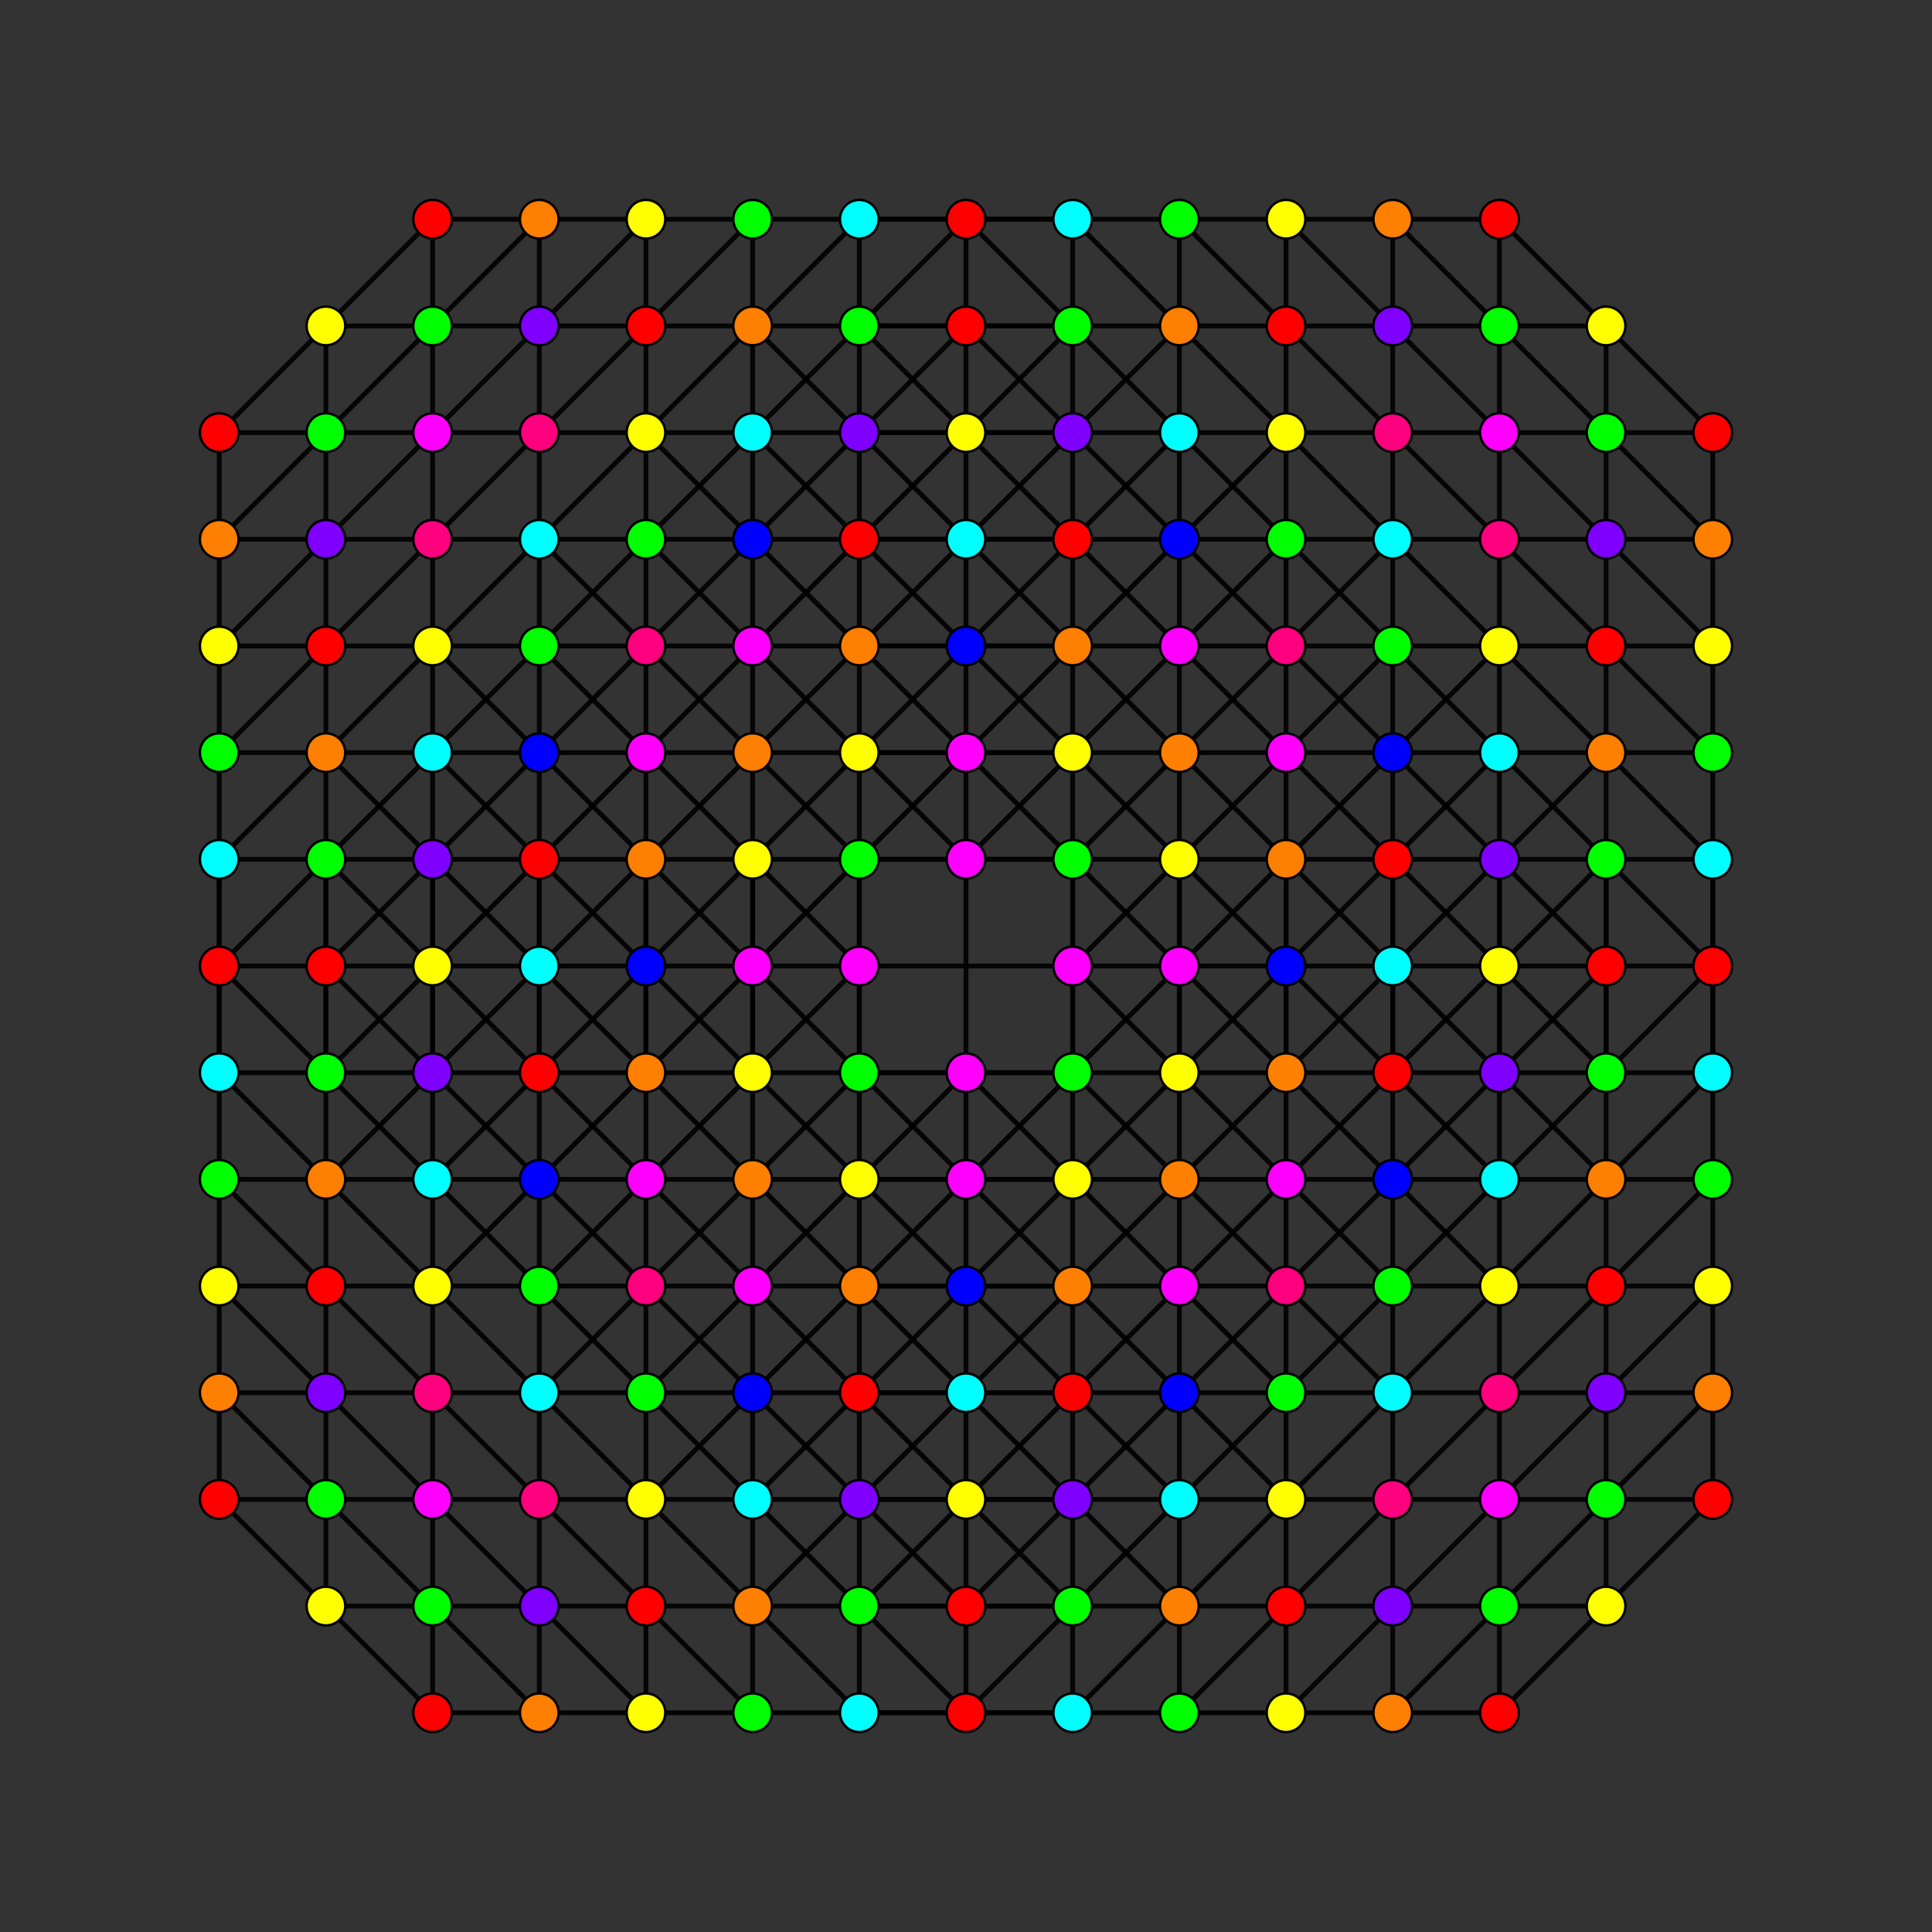 <?xml version="1.0" encoding="UTF-8" standalone="no"?>
<svg
xmlns="http://www.w3.org/2000/svg"
version="1.0"
width="1600" height="1600"
id="8-simplex_t0123457_A3.svg">
<rect width="100%" height="100%" fill="#333333" stroke="none"/>
<g style="stroke:#000000;stroke-width:4.0;stroke-opacity:0.90;">
<line x1="976.696" y1="976.696" x2="976.696" y2="976.696"/>
<line x1="976.696" y1="976.696" x2="976.696" y2="1065.045"/>
<line x1="976.696" y1="976.696" x2="1065.045" y2="888.348"/>
<line x1="976.696" y1="976.696" x2="888.348" y2="888.348"/>
<line x1="976.696" y1="976.696" x2="888.348" y2="1065.045"/>
<line x1="976.696" y1="1065.045" x2="976.696" y2="1065.045"/>
<line x1="976.696" y1="1065.045" x2="976.696" y2="1153.393"/>
<line x1="976.696" y1="1065.045" x2="1065.045" y2="1065.045"/>
<line x1="976.696" y1="1065.045" x2="888.348" y2="976.696"/>
<line x1="976.696" y1="1065.045" x2="888.348" y2="1153.393"/>
<line x1="976.696" y1="1153.393" x2="976.696" y2="1153.393"/>
<line x1="976.696" y1="1153.393" x2="976.696" y2="1241.741"/>
<line x1="976.696" y1="1153.393" x2="1065.045" y2="1153.393"/>
<line x1="976.696" y1="1153.393" x2="888.348" y2="1065.045"/>
<line x1="976.696" y1="1153.393" x2="888.348" y2="1241.741"/>
<line x1="976.696" y1="1241.741" x2="976.696" y2="1241.741"/>
<line x1="976.696" y1="1241.741" x2="976.696" y2="1330.089"/>
<line x1="976.696" y1="1241.741" x2="1065.045" y2="1241.741"/>
<line x1="976.696" y1="1241.741" x2="888.348" y2="1153.393"/>
<line x1="976.696" y1="1241.741" x2="888.348" y2="1330.089"/>
<line x1="976.696" y1="1330.089" x2="976.696" y2="1330.089"/>
<line x1="976.696" y1="1330.089" x2="1065.045" y2="1330.089"/>
<line x1="976.696" y1="1330.089" x2="888.348" y2="1241.741"/>
<line x1="976.696" y1="1330.089" x2="888.348" y2="1418.438"/>
<line x1="1065.045" y1="888.348" x2="1065.045" y2="888.348"/>
<line x1="1065.045" y1="888.348" x2="1153.393" y2="888.348"/>
<line x1="1065.045" y1="888.348" x2="1065.045" y2="711.652"/>
<line x1="1065.045" y1="1065.045" x2="1065.045" y2="1065.045"/>
<line x1="1065.045" y1="1065.045" x2="1065.045" y2="1153.393"/>
<line x1="1065.045" y1="1065.045" x2="1153.393" y2="976.696"/>
<line x1="1065.045" y1="1065.045" x2="1065.045" y2="976.696"/>
<line x1="1065.045" y1="1065.045" x2="976.696" y2="1153.393"/>
<line x1="1065.045" y1="1153.393" x2="1065.045" y2="1153.393"/>
<line x1="1065.045" y1="1153.393" x2="1065.045" y2="1241.741"/>
<line x1="1065.045" y1="1153.393" x2="1153.393" y2="1153.393"/>
<line x1="1065.045" y1="1153.393" x2="976.696" y2="1241.741"/>
<line x1="1065.045" y1="1241.741" x2="1065.045" y2="1241.741"/>
<line x1="1065.045" y1="1241.741" x2="1065.045" y2="1330.089"/>
<line x1="1065.045" y1="1241.741" x2="1153.393" y2="1241.741"/>
<line x1="1065.045" y1="1241.741" x2="976.696" y2="1330.089"/>
<line x1="1065.045" y1="1330.089" x2="1065.045" y2="1330.089"/>
<line x1="1065.045" y1="1330.089" x2="1153.393" y2="1330.089"/>
<line x1="1065.045" y1="1330.089" x2="976.696" y2="1418.438"/>
<line x1="1153.393" y1="888.348" x2="1153.393" y2="888.348"/>
<line x1="1153.393" y1="888.348" x2="1153.393" y2="976.696"/>
<line x1="1153.393" y1="888.348" x2="1241.741" y2="888.348"/>
<line x1="1153.393" y1="888.348" x2="1153.393" y2="711.652"/>
<line x1="1153.393" y1="888.348" x2="1065.045" y2="976.696"/>
<line x1="1153.393" y1="976.696" x2="1153.393" y2="976.696"/>
<line x1="1153.393" y1="976.696" x2="1241.741" y2="976.696"/>
<line x1="1153.393" y1="1153.393" x2="1153.393" y2="1153.393"/>
<line x1="1153.393" y1="1153.393" x2="1153.393" y2="1241.741"/>
<line x1="1153.393" y1="1153.393" x2="1241.741" y2="1065.045"/>
<line x1="1153.393" y1="1153.393" x2="1153.393" y2="1065.045"/>
<line x1="1153.393" y1="1153.393" x2="1065.045" y2="1241.741"/>
<line x1="1153.393" y1="1241.741" x2="1153.393" y2="1241.741"/>
<line x1="1153.393" y1="1241.741" x2="1153.393" y2="1330.089"/>
<line x1="1153.393" y1="1241.741" x2="1241.741" y2="1241.741"/>
<line x1="1153.393" y1="1241.741" x2="1065.045" y2="1330.089"/>
<line x1="1153.393" y1="1330.089" x2="1153.393" y2="1330.089"/>
<line x1="1153.393" y1="1330.089" x2="1241.741" y2="1330.089"/>
<line x1="1153.393" y1="1330.089" x2="1065.045" y2="1418.438"/>
<line x1="1241.741" y1="888.348" x2="1241.741" y2="888.348"/>
<line x1="1241.741" y1="888.348" x2="1241.741" y2="976.696"/>
<line x1="1241.741" y1="888.348" x2="1330.089" y2="888.348"/>
<line x1="1241.741" y1="888.348" x2="1241.741" y2="711.652"/>
<line x1="1241.741" y1="888.348" x2="1153.393" y2="976.696"/>
<line x1="1241.741" y1="976.696" x2="1241.741" y2="976.696"/>
<line x1="1241.741" y1="976.696" x2="1241.741" y2="1065.045"/>
<line x1="1241.741" y1="976.696" x2="1330.089" y2="976.696"/>
<line x1="1241.741" y1="976.696" x2="1153.393" y2="1065.045"/>
<line x1="1241.741" y1="1065.045" x2="1241.741" y2="1065.045"/>
<line x1="1241.741" y1="1065.045" x2="1330.089" y2="1065.045"/>
<line x1="1241.741" y1="1241.741" x2="1241.741" y2="1241.741"/>
<line x1="1241.741" y1="1241.741" x2="1241.741" y2="1330.089"/>
<line x1="1241.741" y1="1241.741" x2="1330.089" y2="1153.393"/>
<line x1="1241.741" y1="1241.741" x2="1330.089" y2="1241.741"/>
<line x1="1241.741" y1="1241.741" x2="1241.741" y2="1153.393"/>
<line x1="1241.741" y1="1241.741" x2="1153.393" y2="1330.089"/>
<line x1="1241.741" y1="1330.089" x2="1241.741" y2="1330.089"/>
<line x1="1241.741" y1="1330.089" x2="1330.089" y2="1330.089"/>
<line x1="1241.741" y1="1330.089" x2="1153.393" y2="1418.438"/>
<line x1="1330.089" y1="888.348" x2="1330.089" y2="888.348"/>
<line x1="1330.089" y1="888.348" x2="1330.089" y2="976.696"/>
<line x1="1330.089" y1="888.348" x2="1418.438" y2="888.348"/>
<line x1="1330.089" y1="888.348" x2="1330.089" y2="711.652"/>
<line x1="1330.089" y1="888.348" x2="1241.741" y2="976.696"/>
<line x1="1330.089" y1="976.696" x2="1330.089" y2="976.696"/>
<line x1="1330.089" y1="976.696" x2="1330.089" y2="1065.045"/>
<line x1="1330.089" y1="976.696" x2="1418.438" y2="976.696"/>
<line x1="1330.089" y1="976.696" x2="1241.741" y2="1065.045"/>
<line x1="1330.089" y1="1065.045" x2="1330.089" y2="1065.045"/>
<line x1="1330.089" y1="1065.045" x2="1330.089" y2="1153.393"/>
<line x1="1330.089" y1="1065.045" x2="1418.438" y2="1065.045"/>
<line x1="1330.089" y1="1065.045" x2="1241.741" y2="1153.393"/>
<line x1="1330.089" y1="1153.393" x2="1330.089" y2="1153.393"/>
<line x1="1330.089" y1="1153.393" x2="1330.089" y2="1241.741"/>
<line x1="1330.089" y1="1153.393" x2="1418.438" y2="1153.393"/>
<line x1="1330.089" y1="1241.741" x2="1330.089" y2="1241.741"/>
<line x1="1330.089" y1="1241.741" x2="1330.089" y2="1330.089"/>
<line x1="1330.089" y1="1241.741" x2="1418.438" y2="1241.741"/>
<line x1="1330.089" y1="1241.741" x2="1241.741" y2="1330.089"/>
<line x1="1330.089" y1="1330.089" x2="1330.089" y2="1330.089"/>
<line x1="1330.089" y1="1330.089" x2="1418.438" y2="1241.741"/>
<line x1="1330.089" y1="1330.089" x2="1241.741" y2="1418.438"/>
<line x1="1418.438" y1="888.348" x2="1418.438" y2="888.348"/>
<line x1="1418.438" y1="888.348" x2="1418.438" y2="976.696"/>
<line x1="1418.438" y1="888.348" x2="1418.438" y2="711.652"/>
<line x1="1418.438" y1="888.348" x2="1330.089" y2="976.696"/>
<line x1="1418.438" y1="976.696" x2="1418.438" y2="976.696"/>
<line x1="1418.438" y1="976.696" x2="1418.438" y2="1065.045"/>
<line x1="1418.438" y1="976.696" x2="1330.089" y2="1065.045"/>
<line x1="1418.438" y1="1065.045" x2="1418.438" y2="1065.045"/>
<line x1="1418.438" y1="1065.045" x2="1418.438" y2="1153.393"/>
<line x1="1418.438" y1="1065.045" x2="1330.089" y2="1153.393"/>
<line x1="1418.438" y1="1153.393" x2="1418.438" y2="1153.393"/>
<line x1="1418.438" y1="1153.393" x2="1418.438" y2="1241.741"/>
<line x1="1418.438" y1="1153.393" x2="1330.089" y2="1241.741"/>
<line x1="1418.438" y1="1241.741" x2="1418.438" y2="1241.741"/>
<line x1="888.348" y1="888.348" x2="888.348" y2="888.348"/>
<line x1="888.348" y1="888.348" x2="888.348" y2="976.696"/>
<line x1="888.348" y1="888.348" x2="888.348" y2="711.652"/>
<line x1="888.348" y1="888.348" x2="711.652" y2="888.348"/>
<line x1="888.348" y1="976.696" x2="888.348" y2="976.696"/>
<line x1="888.348" y1="976.696" x2="888.348" y2="1065.045"/>
<line x1="888.348" y1="976.696" x2="711.652" y2="976.696"/>
<line x1="888.348" y1="1065.045" x2="888.348" y2="1065.045"/>
<line x1="888.348" y1="1065.045" x2="888.348" y2="1153.393"/>
<line x1="888.348" y1="1065.045" x2="711.652" y2="1065.045"/>
<line x1="888.348" y1="1153.393" x2="888.348" y2="1153.393"/>
<line x1="888.348" y1="1153.393" x2="888.348" y2="1241.741"/>
<line x1="888.348" y1="1153.393" x2="711.652" y2="1153.393"/>
<line x1="888.348" y1="1241.741" x2="888.348" y2="1241.741"/>
<line x1="888.348" y1="1241.741" x2="711.652" y2="1241.741"/>
<line x1="1065.045" y1="711.652" x2="1065.045" y2="711.652"/>
<line x1="1065.045" y1="711.652" x2="1153.393" y2="711.652"/>
<line x1="1065.045" y1="711.652" x2="976.696" y2="623.304"/>
<line x1="1065.045" y1="976.696" x2="1065.045" y2="976.696"/>
<line x1="1065.045" y1="976.696" x2="976.696" y2="888.348"/>
<line x1="1065.045" y1="976.696" x2="976.696" y2="976.696"/>
<line x1="1065.045" y1="1065.045" x2="1153.393" y2="1065.045"/>
<line x1="1065.045" y1="1065.045" x2="976.696" y2="976.696"/>
<line x1="1065.045" y1="1153.393" x2="976.696" y2="1065.045"/>
<line x1="1065.045" y1="1241.741" x2="976.696" y2="1153.393"/>
<line x1="1153.393" y1="711.652" x2="1153.393" y2="711.652"/>
<line x1="1153.393" y1="711.652" x2="1241.741" y2="711.652"/>
<line x1="1153.393" y1="711.652" x2="1153.393" y2="623.304"/>
<line x1="1153.393" y1="711.652" x2="1065.045" y2="623.304"/>
<line x1="1153.393" y1="1065.045" x2="1153.393" y2="1065.045"/>
<line x1="1153.393" y1="1065.045" x2="1153.393" y2="976.696"/>
<line x1="1153.393" y1="1153.393" x2="1241.741" y2="1153.393"/>
<line x1="1241.741" y1="711.652" x2="1241.741" y2="711.652"/>
<line x1="1241.741" y1="711.652" x2="1330.089" y2="711.652"/>
<line x1="1241.741" y1="711.652" x2="1241.741" y2="623.304"/>
<line x1="1241.741" y1="711.652" x2="1153.393" y2="623.304"/>
<line x1="1241.741" y1="1153.393" x2="1241.741" y2="1153.393"/>
<line x1="1241.741" y1="1153.393" x2="1330.089" y2="1153.393"/>
<line x1="1241.741" y1="1153.393" x2="1241.741" y2="1065.045"/>
<line x1="1330.089" y1="711.652" x2="1330.089" y2="711.652"/>
<line x1="1330.089" y1="711.652" x2="1418.438" y2="711.652"/>
<line x1="1330.089" y1="711.652" x2="1330.089" y2="623.304"/>
<line x1="1330.089" y1="711.652" x2="1241.741" y2="623.304"/>
<line x1="1418.438" y1="711.652" x2="1418.438" y2="711.652"/>
<line x1="1418.438" y1="711.652" x2="1418.438" y2="623.304"/>
<line x1="1418.438" y1="711.652" x2="1330.089" y2="623.304"/>
<line x1="888.348" y1="711.652" x2="888.348" y2="711.652"/>
<line x1="888.348" y1="711.652" x2="976.696" y2="623.304"/>
<line x1="888.348" y1="711.652" x2="888.348" y2="623.304"/>
<line x1="888.348" y1="711.652" x2="711.652" y2="711.652"/>
<line x1="888.348" y1="888.348" x2="976.696" y2="888.348"/>
<line x1="888.348" y1="976.696" x2="976.696" y2="976.696"/>
<line x1="888.348" y1="1065.045" x2="976.696" y2="1065.045"/>
<line x1="888.348" y1="1153.393" x2="976.696" y2="1153.393"/>
<line x1="976.696" y1="623.304" x2="976.696" y2="623.304"/>
<line x1="976.696" y1="623.304" x2="976.696" y2="534.955"/>
<line x1="976.696" y1="623.304" x2="888.348" y2="534.955"/>
<line x1="976.696" y1="888.348" x2="976.696" y2="888.348"/>
<line x1="976.696" y1="888.348" x2="976.696" y2="976.696"/>
<line x1="976.696" y1="888.348" x2="976.696" y2="711.652"/>
<line x1="1153.393" y1="623.304" x2="1153.393" y2="623.304"/>
<line x1="1153.393" y1="623.304" x2="1241.741" y2="623.304"/>
<line x1="1153.393" y1="623.304" x2="1065.045" y2="534.955"/>
<line x1="1153.393" y1="976.696" x2="1065.045" y2="888.348"/>
<line x1="1153.393" y1="976.696" x2="1065.045" y2="976.696"/>
<line x1="1153.393" y1="1065.045" x2="1241.741" y2="1065.045"/>
<line x1="1153.393" y1="1065.045" x2="1065.045" y2="976.696"/>
<line x1="1153.393" y1="1153.393" x2="1065.045" y2="1065.045"/>
<line x1="1241.741" y1="623.304" x2="1241.741" y2="623.304"/>
<line x1="1241.741" y1="623.304" x2="1330.089" y2="623.304"/>
<line x1="1241.741" y1="623.304" x2="1241.741" y2="534.955"/>
<line x1="1241.741" y1="623.304" x2="1153.393" y2="534.955"/>
<line x1="1330.089" y1="623.304" x2="1330.089" y2="623.304"/>
<line x1="1330.089" y1="623.304" x2="1418.438" y2="623.304"/>
<line x1="1330.089" y1="623.304" x2="1330.089" y2="534.955"/>
<line x1="1330.089" y1="623.304" x2="1241.741" y2="534.955"/>
<line x1="1418.438" y1="623.304" x2="1418.438" y2="623.304"/>
<line x1="1418.438" y1="623.304" x2="1418.438" y2="534.955"/>
<line x1="1418.438" y1="623.304" x2="1330.089" y2="534.955"/>
<line x1="888.348" y1="623.304" x2="888.348" y2="623.304"/>
<line x1="888.348" y1="623.304" x2="976.696" y2="534.955"/>
<line x1="888.348" y1="623.304" x2="888.348" y2="534.955"/>
<line x1="888.348" y1="623.304" x2="711.652" y2="623.304"/>
<line x1="888.348" y1="711.652" x2="976.696" y2="711.652"/>
<line x1="976.696" y1="534.955" x2="976.696" y2="534.955"/>
<line x1="976.696" y1="534.955" x2="1065.045" y2="534.955"/>
<line x1="976.696" y1="534.955" x2="976.696" y2="446.607"/>
<line x1="976.696" y1="534.955" x2="888.348" y2="446.607"/>
<line x1="976.696" y1="711.652" x2="976.696" y2="711.652"/>
<line x1="976.696" y1="711.652" x2="1065.045" y2="623.304"/>
<line x1="976.696" y1="711.652" x2="976.696" y2="623.304"/>
<line x1="976.696" y1="888.348" x2="1065.045" y2="888.348"/>
<line x1="1065.045" y1="534.955" x2="1065.045" y2="534.955"/>
<line x1="1065.045" y1="534.955" x2="1065.045" y2="623.304"/>
<line x1="1065.045" y1="534.955" x2="1065.045" y2="446.607"/>
<line x1="1065.045" y1="534.955" x2="976.696" y2="446.607"/>
<line x1="1065.045" y1="623.304" x2="1065.045" y2="623.304"/>
<line x1="1065.045" y1="623.304" x2="976.696" y2="623.304"/>
<line x1="1065.045" y1="888.348" x2="1065.045" y2="976.696"/>
<line x1="1241.741" y1="534.955" x2="1241.741" y2="534.955"/>
<line x1="1241.741" y1="534.955" x2="1330.089" y2="534.955"/>
<line x1="1241.741" y1="534.955" x2="1153.393" y2="446.607"/>
<line x1="1241.741" y1="976.696" x2="1153.393" y2="888.348"/>
<line x1="1241.741" y1="1065.045" x2="1153.393" y2="976.696"/>
<line x1="1330.089" y1="534.955" x2="1330.089" y2="534.955"/>
<line x1="1330.089" y1="534.955" x2="1418.438" y2="534.955"/>
<line x1="1330.089" y1="534.955" x2="1330.089" y2="446.607"/>
<line x1="1330.089" y1="534.955" x2="1241.741" y2="446.607"/>
<line x1="1418.438" y1="534.955" x2="1418.438" y2="534.955"/>
<line x1="1418.438" y1="534.955" x2="1418.438" y2="446.607"/>
<line x1="1418.438" y1="534.955" x2="1330.089" y2="446.607"/>
<line x1="888.348" y1="534.955" x2="888.348" y2="534.955"/>
<line x1="888.348" y1="534.955" x2="976.696" y2="446.607"/>
<line x1="888.348" y1="534.955" x2="888.348" y2="446.607"/>
<line x1="888.348" y1="534.955" x2="711.652" y2="534.955"/>
<line x1="888.348" y1="623.304" x2="976.696" y2="623.304"/>
<line x1="888.348" y1="888.348" x2="888.348" y2="800.000"/>
<line x1="976.696" y1="446.607" x2="976.696" y2="446.607"/>
<line x1="976.696" y1="446.607" x2="1065.045" y2="446.607"/>
<line x1="976.696" y1="446.607" x2="976.696" y2="358.259"/>
<line x1="976.696" y1="446.607" x2="888.348" y2="358.259"/>
<line x1="976.696" y1="623.304" x2="1065.045" y2="534.955"/>
<line x1="976.696" y1="711.652" x2="1065.045" y2="711.652"/>
<line x1="976.696" y1="888.348" x2="976.696" y2="800.000"/>
<line x1="1065.045" y1="446.607" x2="1065.045" y2="446.607"/>
<line x1="1065.045" y1="446.607" x2="1153.393" y2="446.607"/>
<line x1="1065.045" y1="446.607" x2="1065.045" y2="358.259"/>
<line x1="1065.045" y1="446.607" x2="976.696" y2="358.259"/>
<line x1="1065.045" y1="534.955" x2="1153.393" y2="534.955"/>
<line x1="1065.045" y1="711.652" x2="1153.393" y2="623.304"/>
<line x1="1065.045" y1="711.652" x2="1065.045" y2="623.304"/>
<line x1="1065.045" y1="888.348" x2="1065.045" y2="800.000"/>
<line x1="1153.393" y1="446.607" x2="1153.393" y2="446.607"/>
<line x1="1153.393" y1="446.607" x2="1153.393" y2="534.955"/>
<line x1="1153.393" y1="446.607" x2="1153.393" y2="358.259"/>
<line x1="1153.393" y1="446.607" x2="1065.045" y2="358.259"/>
<line x1="1153.393" y1="534.955" x2="1153.393" y2="534.955"/>
<line x1="1153.393" y1="534.955" x2="1153.393" y2="623.304"/>
<line x1="1153.393" y1="623.304" x2="1065.045" y2="623.304"/>
<line x1="1153.393" y1="888.348" x2="1153.393" y2="800.000"/>
<line x1="1330.089" y1="446.607" x2="1330.089" y2="446.607"/>
<line x1="1330.089" y1="446.607" x2="1418.438" y2="446.607"/>
<line x1="1330.089" y1="446.607" x2="1241.741" y2="358.259"/>
<line x1="1330.089" y1="446.607" x2="1330.089" y2="358.259"/>
<line x1="1330.089" y1="888.348" x2="1241.741" y2="800.000"/>
<line x1="1330.089" y1="976.696" x2="1241.741" y2="888.348"/>
<line x1="1418.438" y1="446.607" x2="1418.438" y2="446.607"/>
<line x1="1418.438" y1="446.607" x2="1418.438" y2="358.259"/>
<line x1="1418.438" y1="446.607" x2="1330.089" y2="358.259"/>
<line x1="1418.438" y1="888.348" x2="1418.438" y2="800.000"/>
<line x1="888.348" y1="446.607" x2="888.348" y2="446.607"/>
<line x1="888.348" y1="446.607" x2="976.696" y2="358.259"/>
<line x1="888.348" y1="446.607" x2="888.348" y2="358.259"/>
<line x1="888.348" y1="446.607" x2="711.652" y2="446.607"/>
<line x1="888.348" y1="534.955" x2="976.696" y2="534.955"/>
<line x1="888.348" y1="711.652" x2="888.348" y2="800.000"/>
<line x1="888.348" y1="800.000" x2="888.348" y2="800.000"/>
<line x1="888.348" y1="800.000" x2="976.696" y2="800.000"/>
<line x1="888.348" y1="800.000" x2="711.652" y2="800.000"/>
<line x1="976.696" y1="358.259" x2="976.696" y2="358.259"/>
<line x1="976.696" y1="358.259" x2="1065.045" y2="358.259"/>
<line x1="976.696" y1="358.259" x2="976.696" y2="269.911"/>
<line x1="976.696" y1="358.259" x2="888.348" y2="269.911"/>
<line x1="976.696" y1="534.955" x2="1065.045" y2="446.607"/>
<line x1="976.696" y1="711.652" x2="976.696" y2="800.000"/>
<line x1="976.696" y1="800.000" x2="976.696" y2="800.000"/>
<line x1="976.696" y1="800.000" x2="1065.045" y2="800.000"/>
<line x1="1065.045" y1="358.259" x2="1065.045" y2="358.259"/>
<line x1="1065.045" y1="358.259" x2="1153.393" y2="358.259"/>
<line x1="1065.045" y1="358.259" x2="1065.045" y2="269.911"/>
<line x1="1065.045" y1="358.259" x2="976.696" y2="269.911"/>
<line x1="1065.045" y1="623.304" x2="1153.393" y2="534.955"/>
<line x1="1065.045" y1="711.652" x2="1065.045" y2="800.000"/>
<line x1="1065.045" y1="800.000" x2="1065.045" y2="800.000"/>
<line x1="1065.045" y1="800.000" x2="1153.393" y2="800.000"/>
<line x1="1153.393" y1="358.259" x2="1153.393" y2="358.259"/>
<line x1="1153.393" y1="358.259" x2="1241.741" y2="358.259"/>
<line x1="1153.393" y1="358.259" x2="1153.393" y2="269.911"/>
<line x1="1153.393" y1="358.259" x2="1065.045" y2="269.911"/>
<line x1="1153.393" y1="446.607" x2="1241.741" y2="446.607"/>
<line x1="1153.393" y1="534.955" x2="1241.741" y2="534.955"/>
<line x1="1153.393" y1="711.652" x2="1153.393" y2="800.000"/>
<line x1="1153.393" y1="711.652" x2="1241.741" y2="623.304"/>
<line x1="1153.393" y1="800.000" x2="1153.393" y2="800.000"/>
<line x1="1153.393" y1="800.000" x2="1241.741" y2="800.000"/>
<line x1="1241.741" y1="358.259" x2="1241.741" y2="358.259"/>
<line x1="1241.741" y1="358.259" x2="1241.741" y2="446.607"/>
<line x1="1241.741" y1="358.259" x2="1330.089" y2="358.259"/>
<line x1="1241.741" y1="358.259" x2="1241.741" y2="269.911"/>
<line x1="1241.741" y1="358.259" x2="1153.393" y2="269.911"/>
<line x1="1241.741" y1="446.607" x2="1241.741" y2="446.607"/>
<line x1="1241.741" y1="446.607" x2="1241.741" y2="534.955"/>
<line x1="1241.741" y1="446.607" x2="1330.089" y2="446.607"/>
<line x1="1241.741" y1="800.000" x2="1241.741" y2="800.000"/>
<line x1="1241.741" y1="800.000" x2="1241.741" y2="888.348"/>
<line x1="1241.741" y1="800.000" x2="1330.089" y2="711.652"/>
<line x1="1241.741" y1="800.000" x2="1241.741" y2="711.652"/>
<line x1="1330.089" y1="358.259" x2="1330.089" y2="358.259"/>
<line x1="1330.089" y1="358.259" x2="1418.438" y2="358.259"/>
<line x1="1330.089" y1="358.259" x2="1330.089" y2="269.911"/>
<line x1="1330.089" y1="358.259" x2="1241.741" y2="269.911"/>
<line x1="1330.089" y1="888.348" x2="1418.438" y2="800.000"/>
<line x1="1418.438" y1="358.259" x2="1418.438" y2="358.259"/>
<line x1="1418.438" y1="358.259" x2="1330.089" y2="269.911"/>
<line x1="1418.438" y1="711.652" x2="1418.438" y2="800.000"/>
<line x1="1418.438" y1="800.000" x2="1418.438" y2="800.000"/>
<line x1="1418.438" y1="800.000" x2="1330.089" y2="711.652"/>
<line x1="1418.438" y1="800.000" x2="1330.089" y2="800.000"/>
<line x1="888.348" y1="358.259" x2="888.348" y2="358.259"/>
<line x1="888.348" y1="358.259" x2="976.696" y2="269.911"/>
<line x1="888.348" y1="358.259" x2="711.652" y2="358.259"/>
<line x1="888.348" y1="446.607" x2="976.696" y2="446.607"/>
<line x1="976.696" y1="269.911" x2="976.696" y2="269.911"/>
<line x1="976.696" y1="269.911" x2="1065.045" y2="269.911"/>
<line x1="976.696" y1="269.911" x2="888.348" y2="181.563"/>
<line x1="976.696" y1="446.607" x2="1065.045" y2="358.259"/>
<line x1="1065.045" y1="269.911" x2="1065.045" y2="269.911"/>
<line x1="1065.045" y1="269.911" x2="1153.393" y2="269.911"/>
<line x1="1065.045" y1="269.911" x2="976.696" y2="181.563"/>
<line x1="1065.045" y1="534.955" x2="1153.393" y2="446.607"/>
<line x1="1153.393" y1="269.911" x2="1153.393" y2="269.911"/>
<line x1="1153.393" y1="269.911" x2="1241.741" y2="269.911"/>
<line x1="1153.393" y1="269.911" x2="1065.045" y2="181.563"/>
<line x1="1153.393" y1="623.304" x2="1241.741" y2="534.955"/>
<line x1="1241.741" y1="269.911" x2="1241.741" y2="269.911"/>
<line x1="1241.741" y1="269.911" x2="1330.089" y2="269.911"/>
<line x1="1241.741" y1="269.911" x2="1153.393" y2="181.563"/>
<line x1="1241.741" y1="711.652" x2="1330.089" y2="623.304"/>
<line x1="1330.089" y1="269.911" x2="1330.089" y2="269.911"/>
<line x1="1330.089" y1="269.911" x2="1241.741" y2="181.563"/>
<line x1="888.348" y1="1241.741" x2="888.348" y2="1330.089"/>
<line x1="888.348" y1="1241.741" x2="976.696" y2="1241.741"/>
<line x1="888.348" y1="1330.089" x2="888.348" y2="1330.089"/>
<line x1="888.348" y1="1330.089" x2="888.348" y2="1418.438"/>
<line x1="888.348" y1="1330.089" x2="976.696" y2="1330.089"/>
<line x1="888.348" y1="1330.089" x2="711.652" y2="1330.089"/>
<line x1="888.348" y1="1418.438" x2="888.348" y2="1418.438"/>
<line x1="888.348" y1="1418.438" x2="976.696" y2="1418.438"/>
<line x1="888.348" y1="1418.438" x2="711.652" y2="1418.438"/>
<line x1="976.696" y1="1330.089" x2="976.696" y2="1418.438"/>
<line x1="976.696" y1="1418.438" x2="976.696" y2="1418.438"/>
<line x1="976.696" y1="1418.438" x2="1065.045" y2="1418.438"/>
<line x1="1065.045" y1="1330.089" x2="1065.045" y2="1418.438"/>
<line x1="1065.045" y1="1418.438" x2="1065.045" y2="1418.438"/>
<line x1="1065.045" y1="1418.438" x2="1153.393" y2="1418.438"/>
<line x1="1153.393" y1="1330.089" x2="1153.393" y2="1418.438"/>
<line x1="1153.393" y1="1418.438" x2="1153.393" y2="1418.438"/>
<line x1="1153.393" y1="1418.438" x2="1241.741" y2="1418.438"/>
<line x1="1241.741" y1="1330.089" x2="1241.741" y2="1418.438"/>
<line x1="1241.741" y1="1418.438" x2="1241.741" y2="1418.438"/>
<line x1="711.652" y1="888.348" x2="711.652" y2="888.348"/>
<line x1="711.652" y1="888.348" x2="711.652" y2="976.696"/>
<line x1="711.652" y1="888.348" x2="711.652" y2="711.652"/>
<line x1="711.652" y1="888.348" x2="623.304" y2="976.696"/>
<line x1="711.652" y1="976.696" x2="711.652" y2="976.696"/>
<line x1="711.652" y1="976.696" x2="711.652" y2="1065.045"/>
<line x1="711.652" y1="976.696" x2="623.304" y2="1065.045"/>
<line x1="711.652" y1="1065.045" x2="711.652" y2="1065.045"/>
<line x1="711.652" y1="1065.045" x2="711.652" y2="1153.393"/>
<line x1="711.652" y1="1065.045" x2="623.304" y2="1153.393"/>
<line x1="711.652" y1="1153.393" x2="711.652" y2="1153.393"/>
<line x1="711.652" y1="1153.393" x2="711.652" y2="1241.741"/>
<line x1="711.652" y1="1153.393" x2="623.304" y2="1241.741"/>
<line x1="711.652" y1="1241.741" x2="711.652" y2="1241.741"/>
<line x1="711.652" y1="1241.741" x2="623.304" y2="1330.089"/>
<line x1="1241.741" y1="1153.393" x2="1153.393" y2="1241.741"/>
<line x1="711.652" y1="711.652" x2="711.652" y2="711.652"/>
<line x1="711.652" y1="711.652" x2="711.652" y2="623.304"/>
<line x1="711.652" y1="711.652" x2="623.304" y2="623.304"/>
<line x1="711.652" y1="888.348" x2="623.304" y2="888.348"/>
<line x1="711.652" y1="976.696" x2="623.304" y2="976.696"/>
<line x1="711.652" y1="1065.045" x2="623.304" y2="1065.045"/>
<line x1="711.652" y1="1153.393" x2="623.304" y2="1153.393"/>
<line x1="711.652" y1="623.304" x2="711.652" y2="623.304"/>
<line x1="711.652" y1="623.304" x2="711.652" y2="534.955"/>
<line x1="711.652" y1="623.304" x2="623.304" y2="534.955"/>
<line x1="711.652" y1="711.652" x2="623.304" y2="711.652"/>
<line x1="711.652" y1="534.955" x2="711.652" y2="534.955"/>
<line x1="711.652" y1="534.955" x2="711.652" y2="446.607"/>
<line x1="711.652" y1="534.955" x2="623.304" y2="446.607"/>
<line x1="711.652" y1="623.304" x2="623.304" y2="623.304"/>
<line x1="711.652" y1="888.348" x2="711.652" y2="800.000"/>
<line x1="888.348" y1="358.259" x2="976.696" y2="358.259"/>
<line x1="888.348" y1="358.259" x2="888.348" y2="269.911"/>
<line x1="1241.741" y1="888.348" x2="1153.393" y2="800.000"/>
<line x1="1330.089" y1="888.348" x2="1330.089" y2="800.000"/>
<line x1="711.652" y1="446.607" x2="711.652" y2="446.607"/>
<line x1="711.652" y1="446.607" x2="711.652" y2="358.259"/>
<line x1="711.652" y1="446.607" x2="623.304" y2="358.259"/>
<line x1="711.652" y1="534.955" x2="623.304" y2="534.955"/>
<line x1="711.652" y1="711.652" x2="711.652" y2="800.000"/>
<line x1="711.652" y1="800.000" x2="711.652" y2="800.000"/>
<line x1="711.652" y1="800.000" x2="623.304" y2="800.000"/>
<line x1="888.348" y1="269.911" x2="888.348" y2="269.911"/>
<line x1="888.348" y1="269.911" x2="976.696" y2="269.911"/>
<line x1="888.348" y1="269.911" x2="888.348" y2="181.563"/>
<line x1="888.348" y1="269.911" x2="711.652" y2="269.911"/>
<line x1="976.696" y1="269.911" x2="976.696" y2="181.563"/>
<line x1="1065.045" y1="269.911" x2="1065.045" y2="181.563"/>
<line x1="1153.393" y1="269.911" x2="1153.393" y2="181.563"/>
<line x1="1153.393" y1="800.000" x2="1241.741" y2="711.652"/>
<line x1="1241.741" y1="269.911" x2="1241.741" y2="181.563"/>
<line x1="1241.741" y1="446.607" x2="1153.393" y2="358.259"/>
<line x1="1241.741" y1="888.348" x2="1330.089" y2="800.000"/>
<line x1="1330.089" y1="711.652" x2="1330.089" y2="800.000"/>
<line x1="1330.089" y1="800.000" x2="1330.089" y2="800.000"/>
<line x1="1330.089" y1="800.000" x2="1241.741" y2="711.652"/>
<line x1="1330.089" y1="800.000" x2="1241.741" y2="800.000"/>
<line x1="711.652" y1="358.259" x2="711.652" y2="358.259"/>
<line x1="711.652" y1="358.259" x2="623.304" y2="269.911"/>
<line x1="711.652" y1="446.607" x2="623.304" y2="446.607"/>
<line x1="888.348" y1="181.563" x2="888.348" y2="181.563"/>
<line x1="888.348" y1="181.563" x2="976.696" y2="181.563"/>
<line x1="888.348" y1="181.563" x2="711.652" y2="181.563"/>
<line x1="976.696" y1="181.563" x2="976.696" y2="181.563"/>
<line x1="976.696" y1="181.563" x2="1065.045" y2="181.563"/>
<line x1="1065.045" y1="181.563" x2="1065.045" y2="181.563"/>
<line x1="1065.045" y1="181.563" x2="1153.393" y2="181.563"/>
<line x1="1153.393" y1="181.563" x2="1153.393" y2="181.563"/>
<line x1="1153.393" y1="181.563" x2="1241.741" y2="181.563"/>
<line x1="1241.741" y1="181.563" x2="1241.741" y2="181.563"/>
<line x1="711.652" y1="1065.045" x2="623.304" y2="976.696"/>
<line x1="711.652" y1="1153.393" x2="623.304" y2="1065.045"/>
<line x1="711.652" y1="1241.741" x2="711.652" y2="1330.089"/>
<line x1="711.652" y1="1241.741" x2="623.304" y2="1153.393"/>
<line x1="711.652" y1="1241.741" x2="623.304" y2="1241.741"/>
<line x1="711.652" y1="1330.089" x2="711.652" y2="1330.089"/>
<line x1="711.652" y1="1330.089" x2="711.652" y2="1418.438"/>
<line x1="711.652" y1="1330.089" x2="623.304" y2="1241.741"/>
<line x1="711.652" y1="1330.089" x2="623.304" y2="1330.089"/>
<line x1="711.652" y1="1418.438" x2="711.652" y2="1418.438"/>
<line x1="711.652" y1="1418.438" x2="623.304" y2="1330.089"/>
<line x1="711.652" y1="1418.438" x2="623.304" y2="1418.438"/>
<line x1="623.304" y1="976.696" x2="623.304" y2="976.696"/>
<line x1="623.304" y1="976.696" x2="623.304" y2="1065.045"/>
<line x1="623.304" y1="976.696" x2="534.955" y2="888.348"/>
<line x1="623.304" y1="1065.045" x2="623.304" y2="1065.045"/>
<line x1="623.304" y1="1065.045" x2="623.304" y2="1153.393"/>
<line x1="623.304" y1="1065.045" x2="534.955" y2="1065.045"/>
<line x1="623.304" y1="1153.393" x2="623.304" y2="1153.393"/>
<line x1="623.304" y1="1153.393" x2="623.304" y2="1241.741"/>
<line x1="623.304" y1="1153.393" x2="534.955" y2="1153.393"/>
<line x1="623.304" y1="1241.741" x2="623.304" y2="1241.741"/>
<line x1="623.304" y1="1241.741" x2="623.304" y2="1330.089"/>
<line x1="623.304" y1="1241.741" x2="534.955" y2="1241.741"/>
<line x1="623.304" y1="1330.089" x2="623.304" y2="1330.089"/>
<line x1="623.304" y1="1330.089" x2="534.955" y2="1330.089"/>
<line x1="623.304" y1="623.304" x2="623.304" y2="623.304"/>
<line x1="623.304" y1="623.304" x2="711.652" y2="534.955"/>
<line x1="623.304" y1="623.304" x2="623.304" y2="534.955"/>
<line x1="623.304" y1="623.304" x2="534.955" y2="711.652"/>
<line x1="623.304" y1="888.348" x2="623.304" y2="888.348"/>
<line x1="623.304" y1="888.348" x2="623.304" y2="976.696"/>
<line x1="623.304" y1="888.348" x2="623.304" y2="711.652"/>
<line x1="623.304" y1="888.348" x2="534.955" y2="976.696"/>
<line x1="623.304" y1="976.696" x2="534.955" y2="1065.045"/>
<line x1="623.304" y1="1065.045" x2="534.955" y2="1153.393"/>
<line x1="623.304" y1="1153.393" x2="534.955" y2="1241.741"/>
<line x1="1153.393" y1="1065.045" x2="1065.045" y2="1153.393"/>
<line x1="623.304" y1="534.955" x2="623.304" y2="534.955"/>
<line x1="623.304" y1="534.955" x2="711.652" y2="446.607"/>
<line x1="623.304" y1="534.955" x2="623.304" y2="446.607"/>
<line x1="623.304" y1="534.955" x2="534.955" y2="534.955"/>
<line x1="623.304" y1="711.652" x2="623.304" y2="711.652"/>
<line x1="623.304" y1="711.652" x2="623.304" y2="623.304"/>
<line x1="623.304" y1="711.652" x2="534.955" y2="623.304"/>
<line x1="623.304" y1="888.348" x2="534.955" y2="888.348"/>
<line x1="623.304" y1="976.696" x2="534.955" y2="976.696"/>
<line x1="623.304" y1="446.607" x2="623.304" y2="446.607"/>
<line x1="623.304" y1="446.607" x2="711.652" y2="358.259"/>
<line x1="623.304" y1="446.607" x2="623.304" y2="358.259"/>
<line x1="623.304" y1="446.607" x2="534.955" y2="446.607"/>
<line x1="623.304" y1="623.304" x2="534.955" y2="534.955"/>
<line x1="623.304" y1="711.652" x2="534.955" y2="711.652"/>
<line x1="623.304" y1="888.348" x2="623.304" y2="800.000"/>
<line x1="711.652" y1="358.259" x2="711.652" y2="269.911"/>
<line x1="711.652" y1="358.259" x2="623.304" y2="358.259"/>
<line x1="1153.393" y1="888.348" x2="1065.045" y2="800.000"/>
<line x1="623.304" y1="358.259" x2="623.304" y2="358.259"/>
<line x1="623.304" y1="358.259" x2="711.652" y2="269.911"/>
<line x1="623.304" y1="358.259" x2="623.304" y2="269.911"/>
<line x1="623.304" y1="358.259" x2="534.955" y2="358.259"/>
<line x1="623.304" y1="534.955" x2="534.955" y2="446.607"/>
<line x1="623.304" y1="623.304" x2="534.955" y2="623.304"/>
<line x1="623.304" y1="711.652" x2="623.304" y2="800.000"/>
<line x1="623.304" y1="800.000" x2="623.304" y2="800.000"/>
<line x1="623.304" y1="800.000" x2="534.955" y2="800.000"/>
<line x1="711.652" y1="269.911" x2="711.652" y2="269.911"/>
<line x1="711.652" y1="269.911" x2="711.652" y2="181.563"/>
<line x1="711.652" y1="269.911" x2="623.304" y2="269.911"/>
<line x1="1065.045" y1="800.000" x2="1153.393" y2="711.652"/>
<line x1="1153.393" y1="534.955" x2="1065.045" y2="446.607"/>
<line x1="1153.393" y1="888.348" x2="1241.741" y2="800.000"/>
<line x1="1241.741" y1="800.000" x2="1153.393" y2="711.652"/>
<line x1="623.304" y1="269.911" x2="623.304" y2="269.911"/>
<line x1="623.304" y1="269.911" x2="711.652" y2="181.563"/>
<line x1="623.304" y1="269.911" x2="534.955" y2="269.911"/>
<line x1="623.304" y1="446.607" x2="534.955" y2="358.259"/>
<line x1="711.652" y1="181.563" x2="711.652" y2="181.563"/>
<line x1="711.652" y1="181.563" x2="623.304" y2="181.563"/>
<line x1="623.304" y1="1153.393" x2="534.955" y2="1065.045"/>
<line x1="623.304" y1="1241.741" x2="534.955" y2="1153.393"/>
<line x1="623.304" y1="1330.089" x2="623.304" y2="1418.438"/>
<line x1="623.304" y1="1330.089" x2="534.955" y2="1241.741"/>
<line x1="623.304" y1="1418.438" x2="623.304" y2="1418.438"/>
<line x1="623.304" y1="1418.438" x2="534.955" y2="1330.089"/>
<line x1="623.304" y1="1418.438" x2="534.955" y2="1418.438"/>
<line x1="534.955" y1="888.348" x2="534.955" y2="888.348"/>
<line x1="534.955" y1="888.348" x2="534.955" y2="711.652"/>
<line x1="534.955" y1="888.348" x2="446.607" y2="888.348"/>
<line x1="534.955" y1="1065.045" x2="534.955" y2="1065.045"/>
<line x1="534.955" y1="1065.045" x2="534.955" y2="1153.393"/>
<line x1="534.955" y1="1065.045" x2="534.955" y2="976.696"/>
<line x1="534.955" y1="1065.045" x2="446.607" y2="976.696"/>
<line x1="534.955" y1="1153.393" x2="534.955" y2="1153.393"/>
<line x1="534.955" y1="1153.393" x2="534.955" y2="1241.741"/>
<line x1="534.955" y1="1153.393" x2="446.607" y2="1153.393"/>
<line x1="534.955" y1="1241.741" x2="534.955" y2="1241.741"/>
<line x1="534.955" y1="1241.741" x2="534.955" y2="1330.089"/>
<line x1="534.955" y1="1241.741" x2="446.607" y2="1241.741"/>
<line x1="534.955" y1="1330.089" x2="534.955" y2="1330.089"/>
<line x1="534.955" y1="1330.089" x2="446.607" y2="1330.089"/>
<line x1="534.955" y1="711.652" x2="534.955" y2="711.652"/>
<line x1="534.955" y1="711.652" x2="446.607" y2="711.652"/>
<line x1="534.955" y1="976.696" x2="534.955" y2="976.696"/>
<line x1="534.955" y1="976.696" x2="446.607" y2="888.348"/>
<line x1="534.955" y1="1065.045" x2="446.607" y2="1065.045"/>
<line x1="534.955" y1="534.955" x2="534.955" y2="534.955"/>
<line x1="534.955" y1="534.955" x2="534.955" y2="623.304"/>
<line x1="534.955" y1="534.955" x2="623.304" y2="446.607"/>
<line x1="534.955" y1="534.955" x2="534.955" y2="446.607"/>
<line x1="534.955" y1="534.955" x2="446.607" y2="623.304"/>
<line x1="534.955" y1="623.304" x2="534.955" y2="623.304"/>
<line x1="534.955" y1="623.304" x2="446.607" y2="711.652"/>
<line x1="534.955" y1="888.348" x2="534.955" y2="976.696"/>
<line x1="534.955" y1="888.348" x2="446.607" y2="976.696"/>
<line x1="534.955" y1="976.696" x2="446.607" y2="1065.045"/>
<line x1="534.955" y1="1065.045" x2="446.607" y2="1153.393"/>
<line x1="1065.045" y1="976.696" x2="976.696" y2="1065.045"/>
<line x1="534.955" y1="446.607" x2="534.955" y2="446.607"/>
<line x1="534.955" y1="446.607" x2="623.304" y2="358.259"/>
<line x1="534.955" y1="446.607" x2="534.955" y2="358.259"/>
<line x1="534.955" y1="446.607" x2="446.607" y2="446.607"/>
<line x1="534.955" y1="534.955" x2="446.607" y2="534.955"/>
<line x1="534.955" y1="711.652" x2="534.955" y2="623.304"/>
<line x1="534.955" y1="711.652" x2="446.607" y2="623.304"/>
<line x1="534.955" y1="888.348" x2="534.955" y2="800.000"/>
<line x1="534.955" y1="976.696" x2="446.607" y2="976.696"/>
<line x1="1065.045" y1="888.348" x2="976.696" y2="800.000"/>
<line x1="534.955" y1="358.259" x2="534.955" y2="358.259"/>
<line x1="534.955" y1="358.259" x2="623.304" y2="269.911"/>
<line x1="534.955" y1="358.259" x2="534.955" y2="269.911"/>
<line x1="534.955" y1="358.259" x2="446.607" y2="358.259"/>
<line x1="534.955" y1="623.304" x2="446.607" y2="534.955"/>
<line x1="534.955" y1="711.652" x2="534.955" y2="800.000"/>
<line x1="534.955" y1="800.000" x2="534.955" y2="800.000"/>
<line x1="534.955" y1="800.000" x2="446.607" y2="800.000"/>
<line x1="623.304" y1="269.911" x2="623.304" y2="181.563"/>
<line x1="976.696" y1="800.000" x2="1065.045" y2="711.652"/>
<line x1="1065.045" y1="623.304" x2="976.696" y2="534.955"/>
<line x1="1065.045" y1="888.348" x2="1153.393" y2="800.000"/>
<line x1="1153.393" y1="800.000" x2="1065.045" y2="711.652"/>
<line x1="534.955" y1="269.911" x2="534.955" y2="269.911"/>
<line x1="534.955" y1="269.911" x2="623.304" y2="181.563"/>
<line x1="534.955" y1="269.911" x2="446.607" y2="269.911"/>
<line x1="534.955" y1="534.955" x2="446.607" y2="446.607"/>
<line x1="534.955" y1="623.304" x2="446.607" y2="623.304"/>
<line x1="623.304" y1="181.563" x2="623.304" y2="181.563"/>
<line x1="623.304" y1="181.563" x2="534.955" y2="181.563"/>
<line x1="534.955" y1="1241.741" x2="446.607" y2="1153.393"/>
<line x1="534.955" y1="1330.089" x2="534.955" y2="1418.438"/>
<line x1="534.955" y1="1330.089" x2="446.607" y2="1241.741"/>
<line x1="534.955" y1="1418.438" x2="534.955" y2="1418.438"/>
<line x1="534.955" y1="1418.438" x2="446.607" y2="1330.089"/>
<line x1="534.955" y1="1418.438" x2="446.607" y2="1418.438"/>
<line x1="446.607" y1="888.348" x2="446.607" y2="888.348"/>
<line x1="446.607" y1="888.348" x2="446.607" y2="976.696"/>
<line x1="446.607" y1="888.348" x2="446.607" y2="711.652"/>
<line x1="446.607" y1="888.348" x2="358.259" y2="888.348"/>
<line x1="446.607" y1="976.696" x2="446.607" y2="976.696"/>
<line x1="446.607" y1="976.696" x2="358.259" y2="976.696"/>
<line x1="446.607" y1="1153.393" x2="446.607" y2="1153.393"/>
<line x1="446.607" y1="1153.393" x2="446.607" y2="1241.741"/>
<line x1="446.607" y1="1153.393" x2="446.607" y2="1065.045"/>
<line x1="446.607" y1="1153.393" x2="358.259" y2="1065.045"/>
<line x1="446.607" y1="1241.741" x2="446.607" y2="1241.741"/>
<line x1="446.607" y1="1241.741" x2="446.607" y2="1330.089"/>
<line x1="446.607" y1="1241.741" x2="358.259" y2="1241.741"/>
<line x1="446.607" y1="1330.089" x2="446.607" y2="1330.089"/>
<line x1="446.607" y1="1330.089" x2="358.259" y2="1330.089"/>
<line x1="446.607" y1="711.652" x2="446.607" y2="711.652"/>
<line x1="446.607" y1="711.652" x2="446.607" y2="623.304"/>
<line x1="446.607" y1="711.652" x2="358.259" y2="711.652"/>
<line x1="446.607" y1="1065.045" x2="446.607" y2="1065.045"/>
<line x1="446.607" y1="1065.045" x2="446.607" y2="976.696"/>
<line x1="446.607" y1="1065.045" x2="358.259" y2="976.696"/>
<line x1="446.607" y1="1153.393" x2="358.259" y2="1153.393"/>
<line x1="446.607" y1="623.304" x2="446.607" y2="623.304"/>
<line x1="446.607" y1="623.304" x2="358.259" y2="623.304"/>
<line x1="446.607" y1="976.696" x2="358.259" y2="888.348"/>
<line x1="446.607" y1="1065.045" x2="358.259" y2="1065.045"/>
<line x1="446.607" y1="446.607" x2="446.607" y2="446.607"/>
<line x1="446.607" y1="446.607" x2="446.607" y2="534.955"/>
<line x1="446.607" y1="446.607" x2="534.955" y2="358.259"/>
<line x1="446.607" y1="446.607" x2="446.607" y2="358.259"/>
<line x1="446.607" y1="446.607" x2="358.259" y2="534.955"/>
<line x1="446.607" y1="534.955" x2="446.607" y2="534.955"/>
<line x1="446.607" y1="534.955" x2="446.607" y2="623.304"/>
<line x1="446.607" y1="534.955" x2="358.259" y2="623.304"/>
<line x1="446.607" y1="623.304" x2="358.259" y2="711.652"/>
<line x1="446.607" y1="888.348" x2="446.607" y2="800.000"/>
<line x1="446.607" y1="888.348" x2="358.259" y2="976.696"/>
<line x1="446.607" y1="976.696" x2="358.259" y2="1065.045"/>
<line x1="976.696" y1="888.348" x2="888.348" y2="800.000"/>
<line x1="976.696" y1="888.348" x2="888.348" y2="976.696"/>
<line x1="446.607" y1="358.259" x2="446.607" y2="358.259"/>
<line x1="446.607" y1="358.259" x2="534.955" y2="269.911"/>
<line x1="446.607" y1="358.259" x2="446.607" y2="269.911"/>
<line x1="446.607" y1="358.259" x2="358.259" y2="358.259"/>
<line x1="446.607" y1="446.607" x2="358.259" y2="446.607"/>
<line x1="446.607" y1="534.955" x2="358.259" y2="534.955"/>
<line x1="446.607" y1="711.652" x2="446.607" y2="800.000"/>
<line x1="446.607" y1="711.652" x2="358.259" y2="623.304"/>
<line x1="446.607" y1="800.000" x2="446.607" y2="800.000"/>
<line x1="446.607" y1="800.000" x2="358.259" y2="800.000"/>
<line x1="534.955" y1="269.911" x2="534.955" y2="181.563"/>
<line x1="888.348" y1="800.000" x2="976.696" y2="711.652"/>
<line x1="976.696" y1="711.652" x2="888.348" y2="623.304"/>
<line x1="976.696" y1="888.348" x2="1065.045" y2="800.000"/>
<line x1="1065.045" y1="800.000" x2="976.696" y2="711.652"/>
<line x1="446.607" y1="269.911" x2="446.607" y2="269.911"/>
<line x1="446.607" y1="269.911" x2="534.955" y2="181.563"/>
<line x1="446.607" y1="269.911" x2="358.259" y2="269.911"/>
<line x1="446.607" y1="623.304" x2="358.259" y2="534.955"/>
<line x1="534.955" y1="181.563" x2="534.955" y2="181.563"/>
<line x1="534.955" y1="181.563" x2="446.607" y2="181.563"/>
<line x1="446.607" y1="1330.089" x2="446.607" y2="1418.438"/>
<line x1="446.607" y1="1330.089" x2="358.259" y2="1241.741"/>
<line x1="446.607" y1="1418.438" x2="446.607" y2="1418.438"/>
<line x1="446.607" y1="1418.438" x2="358.259" y2="1330.089"/>
<line x1="446.607" y1="1418.438" x2="358.259" y2="1418.438"/>
<line x1="888.348" y1="888.348" x2="800.000" y2="888.348"/>
<line x1="888.348" y1="976.696" x2="800.000" y2="976.696"/>
<line x1="888.348" y1="1065.045" x2="800.000" y2="1065.045"/>
<line x1="888.348" y1="1153.393" x2="800.000" y2="1153.393"/>
<line x1="888.348" y1="1330.089" x2="800.000" y2="1241.741"/>
<line x1="888.348" y1="1418.438" x2="800.000" y2="1418.438"/>
<line x1="358.259" y1="888.348" x2="358.259" y2="888.348"/>
<line x1="358.259" y1="888.348" x2="358.259" y2="976.696"/>
<line x1="358.259" y1="888.348" x2="358.259" y2="711.652"/>
<line x1="358.259" y1="888.348" x2="269.911" y2="888.348"/>
<line x1="358.259" y1="976.696" x2="358.259" y2="976.696"/>
<line x1="358.259" y1="976.696" x2="358.259" y2="1065.045"/>
<line x1="358.259" y1="976.696" x2="269.911" y2="976.696"/>
<line x1="358.259" y1="1065.045" x2="358.259" y2="1065.045"/>
<line x1="358.259" y1="1065.045" x2="269.911" y2="1065.045"/>
<line x1="358.259" y1="1241.741" x2="358.259" y2="1241.741"/>
<line x1="358.259" y1="1241.741" x2="358.259" y2="1330.089"/>
<line x1="358.259" y1="1241.741" x2="358.259" y2="1153.393"/>
<line x1="358.259" y1="1241.741" x2="269.911" y2="1153.393"/>
<line x1="358.259" y1="1241.741" x2="269.911" y2="1241.741"/>
<line x1="358.259" y1="1330.089" x2="358.259" y2="1330.089"/>
<line x1="358.259" y1="1330.089" x2="269.911" y2="1330.089"/>
<line x1="888.348" y1="711.652" x2="800.000" y2="711.652"/>
<line x1="888.348" y1="1241.741" x2="800.000" y2="1153.393"/>
<line x1="888.348" y1="1330.089" x2="800.000" y2="1330.089"/>
<line x1="358.259" y1="711.652" x2="358.259" y2="711.652"/>
<line x1="358.259" y1="711.652" x2="358.259" y2="623.304"/>
<line x1="358.259" y1="711.652" x2="269.911" y2="711.652"/>
<line x1="358.259" y1="1153.393" x2="358.259" y2="1153.393"/>
<line x1="358.259" y1="1153.393" x2="358.259" y2="1065.045"/>
<line x1="358.259" y1="1153.393" x2="269.911" y2="1065.045"/>
<line x1="358.259" y1="1153.393" x2="269.911" y2="1153.393"/>
<line x1="888.348" y1="623.304" x2="800.000" y2="623.304"/>
<line x1="888.348" y1="1153.393" x2="800.000" y2="1065.045"/>
<line x1="888.348" y1="1241.741" x2="800.000" y2="1241.741"/>
<line x1="358.259" y1="623.304" x2="358.259" y2="623.304"/>
<line x1="358.259" y1="623.304" x2="358.259" y2="534.955"/>
<line x1="358.259" y1="623.304" x2="269.911" y2="623.304"/>
<line x1="358.259" y1="1065.045" x2="269.911" y2="976.696"/>
<line x1="888.348" y1="534.955" x2="800.000" y2="534.955"/>
<line x1="888.348" y1="1065.045" x2="800.000" y2="976.696"/>
<line x1="358.259" y1="534.955" x2="358.259" y2="534.955"/>
<line x1="358.259" y1="534.955" x2="269.911" y2="534.955"/>
<line x1="358.259" y1="976.696" x2="269.911" y2="888.348"/>
<line x1="888.348" y1="446.607" x2="800.000" y2="446.607"/>
<line x1="888.348" y1="976.696" x2="800.000" y2="888.348"/>
<line x1="358.259" y1="358.259" x2="358.259" y2="358.259"/>
<line x1="358.259" y1="358.259" x2="358.259" y2="446.607"/>
<line x1="358.259" y1="358.259" x2="446.607" y2="269.911"/>
<line x1="358.259" y1="358.259" x2="358.259" y2="269.911"/>
<line x1="358.259" y1="358.259" x2="269.911" y2="446.607"/>
<line x1="358.259" y1="358.259" x2="269.911" y2="358.259"/>
<line x1="358.259" y1="446.607" x2="358.259" y2="446.607"/>
<line x1="358.259" y1="446.607" x2="358.259" y2="534.955"/>
<line x1="358.259" y1="446.607" x2="269.911" y2="534.955"/>
<line x1="358.259" y1="446.607" x2="269.911" y2="446.607"/>
<line x1="358.259" y1="534.955" x2="269.911" y2="623.304"/>
<line x1="358.259" y1="623.304" x2="269.911" y2="711.652"/>
<line x1="358.259" y1="800.000" x2="358.259" y2="800.000"/>
<line x1="358.259" y1="800.000" x2="358.259" y2="888.348"/>
<line x1="358.259" y1="800.000" x2="358.259" y2="711.652"/>
<line x1="358.259" y1="800.000" x2="269.911" y2="888.348"/>
<line x1="358.259" y1="800.000" x2="269.911" y2="711.652"/>
<line x1="358.259" y1="888.348" x2="269.911" y2="976.696"/>
<line x1="446.607" y1="269.911" x2="446.607" y2="181.563"/>
<line x1="446.607" y1="800.000" x2="358.259" y2="888.348"/>
<line x1="446.607" y1="800.000" x2="358.259" y2="711.652"/>
<line x1="534.955" y1="800.000" x2="446.607" y2="888.348"/>
<line x1="534.955" y1="800.000" x2="446.607" y2="711.652"/>
<line x1="623.304" y1="800.000" x2="534.955" y2="888.348"/>
<line x1="623.304" y1="800.000" x2="534.955" y2="711.652"/>
<line x1="711.652" y1="800.000" x2="623.304" y2="888.348"/>
<line x1="711.652" y1="800.000" x2="623.304" y2="711.652"/>
<line x1="888.348" y1="269.911" x2="800.000" y2="358.259"/>
<line x1="888.348" y1="358.259" x2="800.000" y2="446.607"/>
<line x1="888.348" y1="446.607" x2="800.000" y2="534.955"/>
<line x1="888.348" y1="534.955" x2="800.000" y2="623.304"/>
<line x1="888.348" y1="623.304" x2="800.000" y2="711.652"/>
<line x1="888.348" y1="888.348" x2="976.696" y2="800.000"/>
<line x1="888.348" y1="888.348" x2="800.000" y2="976.696"/>
<line x1="976.696" y1="800.000" x2="888.348" y2="711.652"/>
<line x1="358.259" y1="269.911" x2="358.259" y2="269.911"/>
<line x1="358.259" y1="269.911" x2="446.607" y2="181.563"/>
<line x1="358.259" y1="269.911" x2="269.911" y2="269.911"/>
<line x1="358.259" y1="711.652" x2="269.911" y2="623.304"/>
<line x1="446.607" y1="181.563" x2="446.607" y2="181.563"/>
<line x1="446.607" y1="181.563" x2="358.259" y2="181.563"/>
<line x1="888.348" y1="181.563" x2="800.000" y2="181.563"/>
<line x1="888.348" y1="269.911" x2="800.000" y2="269.911"/>
<line x1="888.348" y1="358.259" x2="800.000" y2="358.259"/>
<line x1="888.348" y1="711.652" x2="800.000" y2="623.304"/>
<line x1="358.259" y1="1330.089" x2="358.259" y2="1418.438"/>
<line x1="358.259" y1="1330.089" x2="269.911" y2="1241.741"/>
<line x1="358.259" y1="1418.438" x2="358.259" y2="1418.438"/>
<line x1="358.259" y1="1418.438" x2="269.911" y2="1330.089"/>
<line x1="711.652" y1="888.348" x2="800.000" y2="888.348"/>
<line x1="711.652" y1="976.696" x2="800.000" y2="976.696"/>
<line x1="711.652" y1="1065.045" x2="800.000" y2="1065.045"/>
<line x1="711.652" y1="1153.393" x2="800.000" y2="1153.393"/>
<line x1="711.652" y1="1330.089" x2="800.000" y2="1241.741"/>
<line x1="711.652" y1="1418.438" x2="800.000" y2="1418.438"/>
<line x1="800.000" y1="888.348" x2="800.000" y2="888.348"/>
<line x1="800.000" y1="888.348" x2="800.000" y2="976.696"/>
<line x1="800.000" y1="888.348" x2="800.000" y2="711.652"/>
<line x1="800.000" y1="976.696" x2="800.000" y2="976.696"/>
<line x1="800.000" y1="976.696" x2="800.000" y2="1065.045"/>
<line x1="800.000" y1="1065.045" x2="800.000" y2="1065.045"/>
<line x1="800.000" y1="1065.045" x2="800.000" y2="1153.393"/>
<line x1="800.000" y1="1153.393" x2="800.000" y2="1153.393"/>
<line x1="800.000" y1="1153.393" x2="800.000" y2="1241.741"/>
<line x1="800.000" y1="1241.741" x2="800.000" y2="1241.741"/>
<line x1="800.000" y1="1241.741" x2="711.652" y2="1241.741"/>
<line x1="800.000" y1="1418.438" x2="800.000" y2="1418.438"/>
<line x1="800.000" y1="1418.438" x2="888.348" y2="1330.089"/>
<line x1="800.000" y1="1418.438" x2="800.000" y2="1330.089"/>
<line x1="800.000" y1="1418.438" x2="711.652" y2="1330.089"/>
<line x1="269.911" y1="888.348" x2="269.911" y2="888.348"/>
<line x1="269.911" y1="888.348" x2="269.911" y2="976.696"/>
<line x1="269.911" y1="888.348" x2="269.911" y2="711.652"/>
<line x1="269.911" y1="888.348" x2="181.563" y2="888.348"/>
<line x1="269.911" y1="976.696" x2="269.911" y2="976.696"/>
<line x1="269.911" y1="976.696" x2="269.911" y2="1065.045"/>
<line x1="269.911" y1="976.696" x2="181.563" y2="976.696"/>
<line x1="269.911" y1="1065.045" x2="269.911" y2="1065.045"/>
<line x1="269.911" y1="1065.045" x2="269.911" y2="1153.393"/>
<line x1="269.911" y1="1065.045" x2="181.563" y2="1065.045"/>
<line x1="269.911" y1="1153.393" x2="269.911" y2="1153.393"/>
<line x1="269.911" y1="1153.393" x2="269.911" y2="1241.741"/>
<line x1="269.911" y1="1153.393" x2="181.563" y2="1153.393"/>
<line x1="269.911" y1="1241.741" x2="269.911" y2="1241.741"/>
<line x1="269.911" y1="1241.741" x2="269.911" y2="1330.089"/>
<line x1="269.911" y1="1241.741" x2="181.563" y2="1241.741"/>
<line x1="269.911" y1="1330.089" x2="269.911" y2="1330.089"/>
<line x1="269.911" y1="1330.089" x2="181.563" y2="1241.741"/>
<line x1="446.607" y1="1241.741" x2="358.259" y2="1153.393"/>
<line x1="711.652" y1="711.652" x2="800.000" y2="711.652"/>
<line x1="711.652" y1="1241.741" x2="800.000" y2="1153.393"/>
<line x1="711.652" y1="1330.089" x2="800.000" y2="1330.089"/>
<line x1="800.000" y1="711.652" x2="800.000" y2="711.652"/>
<line x1="800.000" y1="711.652" x2="800.000" y2="623.304"/>
<line x1="800.000" y1="1330.089" x2="800.000" y2="1330.089"/>
<line x1="800.000" y1="1330.089" x2="888.348" y2="1241.741"/>
<line x1="800.000" y1="1330.089" x2="800.000" y2="1241.741"/>
<line x1="800.000" y1="1330.089" x2="711.652" y2="1241.741"/>
<line x1="269.911" y1="711.652" x2="269.911" y2="711.652"/>
<line x1="269.911" y1="711.652" x2="269.911" y2="623.304"/>
<line x1="269.911" y1="711.652" x2="181.563" y2="711.652"/>
<line x1="269.911" y1="1241.741" x2="181.563" y2="1153.393"/>
<line x1="534.955" y1="1153.393" x2="446.607" y2="1065.045"/>
<line x1="711.652" y1="623.304" x2="800.000" y2="623.304"/>
<line x1="711.652" y1="1153.393" x2="800.000" y2="1065.045"/>
<line x1="800.000" y1="623.304" x2="800.000" y2="623.304"/>
<line x1="800.000" y1="623.304" x2="800.000" y2="534.955"/>
<line x1="800.000" y1="1241.741" x2="888.348" y2="1153.393"/>
<line x1="800.000" y1="1241.741" x2="711.652" y2="1153.393"/>
<line x1="269.911" y1="623.304" x2="269.911" y2="623.304"/>
<line x1="269.911" y1="623.304" x2="269.911" y2="534.955"/>
<line x1="269.911" y1="623.304" x2="181.563" y2="623.304"/>
<line x1="269.911" y1="1153.393" x2="181.563" y2="1065.045"/>
<line x1="623.304" y1="1065.045" x2="534.955" y2="976.696"/>
<line x1="711.652" y1="534.955" x2="800.000" y2="534.955"/>
<line x1="711.652" y1="1065.045" x2="800.000" y2="976.696"/>
<line x1="800.000" y1="534.955" x2="800.000" y2="534.955"/>
<line x1="800.000" y1="534.955" x2="800.000" y2="446.607"/>
<line x1="800.000" y1="1153.393" x2="888.348" y2="1065.045"/>
<line x1="800.000" y1="1153.393" x2="711.652" y2="1065.045"/>
<line x1="269.911" y1="534.955" x2="269.911" y2="534.955"/>
<line x1="269.911" y1="534.955" x2="269.911" y2="446.607"/>
<line x1="269.911" y1="534.955" x2="181.563" y2="534.955"/>
<line x1="269.911" y1="1065.045" x2="181.563" y2="976.696"/>
<line x1="711.652" y1="446.607" x2="800.000" y2="446.607"/>
<line x1="711.652" y1="976.696" x2="800.000" y2="888.348"/>
<line x1="711.652" y1="976.696" x2="623.304" y2="888.348"/>
<line x1="800.000" y1="446.607" x2="800.000" y2="446.607"/>
<line x1="800.000" y1="446.607" x2="800.000" y2="358.259"/>
<line x1="800.000" y1="1065.045" x2="888.348" y2="976.696"/>
<line x1="800.000" y1="1065.045" x2="711.652" y2="976.696"/>
<line x1="269.911" y1="446.607" x2="269.911" y2="446.607"/>
<line x1="269.911" y1="446.607" x2="269.911" y2="358.259"/>
<line x1="269.911" y1="446.607" x2="181.563" y2="446.607"/>
<line x1="269.911" y1="976.696" x2="181.563" y2="888.348"/>
<line x1="800.000" y1="358.259" x2="800.000" y2="358.259"/>
<line x1="800.000" y1="358.259" x2="711.652" y2="269.911"/>
<line x1="800.000" y1="358.259" x2="711.652" y2="358.259"/>
<line x1="800.000" y1="446.607" x2="711.652" y2="358.259"/>
<line x1="800.000" y1="534.955" x2="711.652" y2="446.607"/>
<line x1="800.000" y1="623.304" x2="711.652" y2="534.955"/>
<line x1="800.000" y1="711.652" x2="711.652" y2="623.304"/>
<line x1="800.000" y1="976.696" x2="711.652" y2="888.348"/>
<line x1="269.911" y1="358.259" x2="269.911" y2="358.259"/>
<line x1="269.911" y1="358.259" x2="358.259" y2="269.911"/>
<line x1="269.911" y1="358.259" x2="269.911" y2="269.911"/>
<line x1="269.911" y1="358.259" x2="181.563" y2="358.259"/>
<line x1="269.911" y1="888.348" x2="181.563" y2="800.000"/>
<line x1="358.259" y1="269.911" x2="358.259" y2="181.563"/>
<line x1="358.259" y1="446.607" x2="446.607" y2="358.259"/>
<line x1="358.259" y1="888.348" x2="269.911" y2="800.000"/>
<line x1="446.607" y1="534.955" x2="534.955" y2="446.607"/>
<line x1="446.607" y1="888.348" x2="358.259" y2="800.000"/>
<line x1="534.955" y1="623.304" x2="623.304" y2="534.955"/>
<line x1="534.955" y1="888.348" x2="446.607" y2="800.000"/>
<line x1="623.304" y1="711.652" x2="711.652" y2="623.304"/>
<line x1="623.304" y1="888.348" x2="534.955" y2="800.000"/>
<line x1="711.652" y1="888.348" x2="623.304" y2="800.000"/>
<line x1="888.348" y1="269.911" x2="800.000" y2="181.563"/>
<line x1="888.348" y1="358.259" x2="800.000" y2="269.911"/>
<line x1="888.348" y1="446.607" x2="800.000" y2="358.259"/>
<line x1="888.348" y1="534.955" x2="800.000" y2="446.607"/>
<line x1="888.348" y1="623.304" x2="800.000" y2="534.955"/>
<line x1="269.911" y1="269.911" x2="269.911" y2="269.911"/>
<line x1="269.911" y1="269.911" x2="358.259" y2="181.563"/>
<line x1="269.911" y1="269.911" x2="181.563" y2="358.259"/>
<line x1="269.911" y1="358.259" x2="181.563" y2="446.607"/>
<line x1="269.911" y1="446.607" x2="181.563" y2="534.955"/>
<line x1="269.911" y1="534.955" x2="181.563" y2="623.304"/>
<line x1="269.911" y1="623.304" x2="181.563" y2="711.652"/>
<line x1="269.911" y1="711.652" x2="181.563" y2="800.000"/>
<line x1="358.259" y1="181.563" x2="358.259" y2="181.563"/>
<line x1="358.259" y1="711.652" x2="269.911" y2="800.000"/>
<line x1="446.607" y1="711.652" x2="358.259" y2="800.000"/>
<line x1="534.955" y1="711.652" x2="446.607" y2="800.000"/>
<line x1="623.304" y1="711.652" x2="534.955" y2="800.000"/>
<line x1="711.652" y1="181.563" x2="800.000" y2="181.563"/>
<line x1="711.652" y1="269.911" x2="800.000" y2="269.911"/>
<line x1="711.652" y1="711.652" x2="800.000" y2="623.304"/>
<line x1="711.652" y1="711.652" x2="623.304" y2="800.000"/>
<line x1="800.000" y1="181.563" x2="800.000" y2="181.563"/>
<line x1="800.000" y1="181.563" x2="800.000" y2="269.911"/>
<line x1="800.000" y1="181.563" x2="711.652" y2="269.911"/>
<line x1="800.000" y1="269.911" x2="800.000" y2="269.911"/>
<line x1="800.000" y1="269.911" x2="800.000" y2="358.259"/>
<line x1="800.000" y1="269.911" x2="711.652" y2="358.259"/>
<line x1="800.000" y1="358.259" x2="711.652" y2="446.607"/>
<line x1="800.000" y1="446.607" x2="711.652" y2="534.955"/>
<line x1="800.000" y1="534.955" x2="711.652" y2="623.304"/>
<line x1="181.563" y1="888.348" x2="181.563" y2="888.348"/>
<line x1="181.563" y1="888.348" x2="181.563" y2="976.696"/>
<line x1="181.563" y1="888.348" x2="181.563" y2="711.652"/>
<line x1="181.563" y1="976.696" x2="181.563" y2="976.696"/>
<line x1="181.563" y1="976.696" x2="181.563" y2="1065.045"/>
<line x1="181.563" y1="1065.045" x2="181.563" y2="1065.045"/>
<line x1="181.563" y1="1065.045" x2="181.563" y2="1153.393"/>
<line x1="181.563" y1="1153.393" x2="181.563" y2="1153.393"/>
<line x1="181.563" y1="1153.393" x2="181.563" y2="1241.741"/>
<line x1="181.563" y1="1241.741" x2="181.563" y2="1241.741"/>
<line x1="181.563" y1="711.652" x2="181.563" y2="711.652"/>
<line x1="181.563" y1="711.652" x2="181.563" y2="623.304"/>
<line x1="181.563" y1="623.304" x2="181.563" y2="623.304"/>
<line x1="181.563" y1="623.304" x2="181.563" y2="534.955"/>
<line x1="181.563" y1="534.955" x2="181.563" y2="534.955"/>
<line x1="181.563" y1="534.955" x2="181.563" y2="446.607"/>
<line x1="181.563" y1="446.607" x2="181.563" y2="446.607"/>
<line x1="181.563" y1="446.607" x2="181.563" y2="358.259"/>
<line x1="181.563" y1="888.348" x2="181.563" y2="800.000"/>
<line x1="269.911" y1="888.348" x2="269.911" y2="800.000"/>
<line x1="181.563" y1="358.259" x2="181.563" y2="358.259"/>
<line x1="181.563" y1="711.652" x2="181.563" y2="800.000"/>
<line x1="181.563" y1="800.000" x2="181.563" y2="800.000"/>
<line x1="181.563" y1="800.000" x2="269.911" y2="800.000"/>
<line x1="269.911" y1="711.652" x2="269.911" y2="800.000"/>
<line x1="269.911" y1="800.000" x2="269.911" y2="800.000"/>
<line x1="269.911" y1="800.000" x2="358.259" y2="800.000"/>
</g>
<g style="stroke:#000000;stroke-width:2.0;fill:#ff0000">
<circle cx="1418.438" cy="1241.741" r="16.0"/>
<circle cx="1418.438" cy="358.259" r="16.0"/>
<circle cx="1418.438" cy="800.000" r="16.0"/>
<circle cx="1241.741" cy="1418.438" r="16.0"/>
<circle cx="1330.089" cy="800.000" r="16.0"/>
<circle cx="1241.741" cy="181.563" r="16.0"/>
<circle cx="358.259" cy="1418.438" r="16.0"/>
<circle cx="800.000" cy="1418.438" r="16.0"/>
<circle cx="800.000" cy="1330.089" r="16.0"/>
<circle cx="358.259" cy="181.563" r="16.0"/>
<circle cx="800.000" cy="181.563" r="16.0"/>
<circle cx="800.000" cy="269.911" r="16.0"/>
<circle cx="181.563" cy="1241.741" r="16.0"/>
<circle cx="181.563" cy="358.259" r="16.0"/>
<circle cx="181.563" cy="800.000" r="16.0"/>
<circle cx="269.911" cy="800.000" r="16.0"/>
</g>
<g style="stroke:#000000;stroke-width:2.0;fill:#ff7f00">
<circle cx="1418.438" cy="1153.393" r="16.0"/>
<circle cx="1418.438" cy="446.607" r="16.0"/>
<circle cx="1153.393" cy="1418.438" r="16.0"/>
<circle cx="1153.393" cy="181.563" r="16.0"/>
<circle cx="446.607" cy="1418.438" r="16.0"/>
<circle cx="446.607" cy="181.563" r="16.0"/>
<circle cx="181.563" cy="1153.393" r="16.0"/>
<circle cx="181.563" cy="446.607" r="16.0"/>
</g>
<g style="stroke:#000000;stroke-width:2.0;fill:#ffff00">
<circle cx="1330.089" cy="1330.089" r="16.0"/>
<circle cx="1418.438" cy="1065.045" r="16.0"/>
<circle cx="1418.438" cy="534.955" r="16.0"/>
<circle cx="1241.741" cy="800.000" r="16.0"/>
<circle cx="1330.089" cy="269.911" r="16.0"/>
<circle cx="1065.045" cy="1418.438" r="16.0"/>
<circle cx="1065.045" cy="181.563" r="16.0"/>
<circle cx="534.955" cy="1418.438" r="16.0"/>
<circle cx="534.955" cy="181.563" r="16.0"/>
<circle cx="358.259" cy="800.000" r="16.0"/>
<circle cx="800.000" cy="1241.741" r="16.0"/>
<circle cx="269.911" cy="1330.089" r="16.0"/>
<circle cx="800.000" cy="358.259" r="16.0"/>
<circle cx="269.911" cy="269.911" r="16.0"/>
<circle cx="181.563" cy="1065.045" r="16.0"/>
<circle cx="181.563" cy="534.955" r="16.0"/>
</g>
<g style="stroke:#000000;stroke-width:2.0;fill:#00ff00">
<circle cx="1241.741" cy="1330.089" r="16.0"/>
<circle cx="1330.089" cy="1241.741" r="16.0"/>
<circle cx="1418.438" cy="976.696" r="16.0"/>
<circle cx="1418.438" cy="623.304" r="16.0"/>
<circle cx="1330.089" cy="358.259" r="16.0"/>
<circle cx="1241.741" cy="269.911" r="16.0"/>
<circle cx="976.696" cy="1418.438" r="16.0"/>
<circle cx="976.696" cy="181.563" r="16.0"/>
<circle cx="623.304" cy="1418.438" r="16.0"/>
<circle cx="623.304" cy="181.563" r="16.0"/>
<circle cx="358.259" cy="1330.089" r="16.0"/>
<circle cx="358.259" cy="269.911" r="16.0"/>
<circle cx="269.911" cy="1241.741" r="16.0"/>
<circle cx="269.911" cy="358.259" r="16.0"/>
<circle cx="181.563" cy="976.696" r="16.0"/>
<circle cx="181.563" cy="623.304" r="16.0"/>
</g>
<g style="stroke:#000000;stroke-width:2.0;fill:#00ffff">
<circle cx="1418.438" cy="888.348" r="16.0"/>
<circle cx="1418.438" cy="711.652" r="16.0"/>
<circle cx="1153.393" cy="800.000" r="16.0"/>
<circle cx="888.348" cy="1418.438" r="16.0"/>
<circle cx="888.348" cy="181.563" r="16.0"/>
<circle cx="711.652" cy="1418.438" r="16.0"/>
<circle cx="711.652" cy="181.563" r="16.0"/>
<circle cx="446.607" cy="800.000" r="16.0"/>
<circle cx="800.000" cy="1153.393" r="16.0"/>
<circle cx="800.000" cy="446.607" r="16.0"/>
<circle cx="181.563" cy="888.348" r="16.0"/>
<circle cx="181.563" cy="711.652" r="16.0"/>
</g>
<g style="stroke:#000000;stroke-width:2.0;fill:#0000ff">
<circle cx="1065.045" cy="800.000" r="16.0"/>
<circle cx="534.955" cy="800.000" r="16.0"/>
<circle cx="800.000" cy="1065.045" r="16.0"/>
<circle cx="800.000" cy="534.955" r="16.0"/>
</g>
<g style="stroke:#000000;stroke-width:2.0;fill:#7f00ff">
<circle cx="1153.393" cy="1330.089" r="16.0"/>
<circle cx="1330.089" cy="1153.393" r="16.0"/>
<circle cx="1330.089" cy="446.607" r="16.0"/>
<circle cx="1153.393" cy="269.911" r="16.0"/>
<circle cx="446.607" cy="1330.089" r="16.0"/>
<circle cx="446.607" cy="269.911" r="16.0"/>
<circle cx="269.911" cy="1153.393" r="16.0"/>
<circle cx="269.911" cy="446.607" r="16.0"/>
</g>
<g style="stroke:#000000;stroke-width:2.0;fill:#ff00ff">
<circle cx="1241.741" cy="1241.741" r="16.0"/>
<circle cx="888.348" cy="800.000" r="16.0"/>
<circle cx="976.696" cy="800.000" r="16.0"/>
<circle cx="1241.741" cy="358.259" r="16.0"/>
<circle cx="711.652" cy="800.000" r="16.0"/>
<circle cx="623.304" cy="800.000" r="16.0"/>
<circle cx="358.259" cy="1241.741" r="16.0"/>
<circle cx="358.259" cy="358.259" r="16.0"/>
<circle cx="800.000" cy="888.348" r="16.0"/>
<circle cx="800.000" cy="976.696" r="16.0"/>
<circle cx="800.000" cy="711.652" r="16.0"/>
<circle cx="800.000" cy="623.304" r="16.0"/>
</g>
<g style="stroke:#000000;stroke-width:2.0;fill:#ff007f">
<circle cx="1153.393" cy="1241.741" r="16.0"/>
<circle cx="1241.741" cy="1153.393" r="16.0"/>
<circle cx="1153.393" cy="358.259" r="16.0"/>
<circle cx="1241.741" cy="446.607" r="16.0"/>
<circle cx="446.607" cy="1241.741" r="16.0"/>
<circle cx="446.607" cy="358.259" r="16.0"/>
<circle cx="358.259" cy="1153.393" r="16.0"/>
<circle cx="358.259" cy="446.607" r="16.0"/>
</g>
<g style="stroke:#000000;stroke-width:2.0;fill:#ff0000">
<circle cx="1065.045" cy="1330.089" r="16.0"/>
<circle cx="1330.089" cy="1065.045" r="16.0"/>
<circle cx="1330.089" cy="534.955" r="16.0"/>
<circle cx="1065.045" cy="269.911" r="16.0"/>
<circle cx="534.955" cy="1330.089" r="16.0"/>
<circle cx="534.955" cy="269.911" r="16.0"/>
<circle cx="269.911" cy="1065.045" r="16.0"/>
<circle cx="269.911" cy="534.955" r="16.0"/>
</g>
<g style="stroke:#000000;stroke-width:2.0;fill:#ff7f00">
<circle cx="976.696" cy="1330.089" r="16.0"/>
<circle cx="1330.089" cy="976.696" r="16.0"/>
<circle cx="1330.089" cy="623.304" r="16.0"/>
<circle cx="976.696" cy="269.911" r="16.0"/>
<circle cx="623.304" cy="1330.089" r="16.0"/>
<circle cx="623.304" cy="269.911" r="16.0"/>
<circle cx="269.911" cy="976.696" r="16.0"/>
<circle cx="269.911" cy="623.304" r="16.0"/>
</g>
<g style="stroke:#000000;stroke-width:2.0;fill:#ffff00">
<circle cx="1065.045" cy="1241.741" r="16.0"/>
<circle cx="1241.741" cy="1065.045" r="16.0"/>
<circle cx="1241.741" cy="534.955" r="16.0"/>
<circle cx="1065.045" cy="358.259" r="16.0"/>
<circle cx="534.955" cy="1241.741" r="16.0"/>
<circle cx="534.955" cy="358.259" r="16.0"/>
<circle cx="358.259" cy="1065.045" r="16.0"/>
<circle cx="358.259" cy="534.955" r="16.0"/>
</g>
<g style="stroke:#000000;stroke-width:2.0;fill:#00ff00">
<circle cx="1065.045" cy="1153.393" r="16.0"/>
<circle cx="1330.089" cy="888.348" r="16.0"/>
<circle cx="1153.393" cy="1065.045" r="16.0"/>
<circle cx="1330.089" cy="711.652" r="16.0"/>
<circle cx="1065.045" cy="446.607" r="16.0"/>
<circle cx="1153.393" cy="534.955" r="16.0"/>
<circle cx="888.348" cy="1330.089" r="16.0"/>
<circle cx="888.348" cy="269.911" r="16.0"/>
<circle cx="711.652" cy="1330.089" r="16.0"/>
<circle cx="711.652" cy="269.911" r="16.0"/>
<circle cx="534.955" cy="1153.393" r="16.0"/>
<circle cx="534.955" cy="446.607" r="16.0"/>
<circle cx="446.607" cy="1065.045" r="16.0"/>
<circle cx="446.607" cy="534.955" r="16.0"/>
<circle cx="269.911" cy="888.348" r="16.0"/>
<circle cx="269.911" cy="711.652" r="16.0"/>
</g>
<g style="stroke:#000000;stroke-width:2.0;fill:#00ffff">
<circle cx="976.696" cy="1241.741" r="16.0"/>
<circle cx="1153.393" cy="1153.393" r="16.0"/>
<circle cx="1241.741" cy="976.696" r="16.0"/>
<circle cx="1241.741" cy="623.304" r="16.0"/>
<circle cx="1153.393" cy="446.607" r="16.0"/>
<circle cx="976.696" cy="358.259" r="16.0"/>
<circle cx="623.304" cy="1241.741" r="16.0"/>
<circle cx="623.304" cy="358.259" r="16.0"/>
<circle cx="446.607" cy="1153.393" r="16.0"/>
<circle cx="446.607" cy="446.607" r="16.0"/>
<circle cx="358.259" cy="976.696" r="16.0"/>
<circle cx="358.259" cy="623.304" r="16.0"/>
</g>
<g style="stroke:#000000;stroke-width:2.0;fill:#0000ff">
<circle cx="976.696" cy="1153.393" r="16.0"/>
<circle cx="1153.393" cy="976.696" r="16.0"/>
<circle cx="1153.393" cy="623.304" r="16.0"/>
<circle cx="976.696" cy="446.607" r="16.0"/>
<circle cx="623.304" cy="1153.393" r="16.0"/>
<circle cx="623.304" cy="446.607" r="16.0"/>
<circle cx="446.607" cy="976.696" r="16.0"/>
<circle cx="446.607" cy="623.304" r="16.0"/>
</g>
<g style="stroke:#000000;stroke-width:2.0;fill:#7f00ff">
<circle cx="1241.741" cy="888.348" r="16.0"/>
<circle cx="888.348" cy="1241.741" r="16.0"/>
<circle cx="1241.741" cy="711.652" r="16.0"/>
<circle cx="888.348" cy="358.259" r="16.0"/>
<circle cx="711.652" cy="1241.741" r="16.0"/>
<circle cx="711.652" cy="358.259" r="16.0"/>
<circle cx="358.259" cy="888.348" r="16.0"/>
<circle cx="358.259" cy="711.652" r="16.0"/>
</g>
<g style="stroke:#000000;stroke-width:2.0;fill:#ff00ff">
<circle cx="976.696" cy="1065.045" r="16.0"/>
<circle cx="1065.045" cy="976.696" r="16.0"/>
<circle cx="976.696" cy="534.955" r="16.0"/>
<circle cx="1065.045" cy="623.304" r="16.0"/>
<circle cx="623.304" cy="1065.045" r="16.0"/>
<circle cx="623.304" cy="534.955" r="16.0"/>
<circle cx="534.955" cy="976.696" r="16.0"/>
<circle cx="534.955" cy="623.304" r="16.0"/>
</g>
<g style="stroke:#000000;stroke-width:2.0;fill:#ff007f">
<circle cx="1065.045" cy="1065.045" r="16.0"/>
<circle cx="1065.045" cy="534.955" r="16.0"/>
<circle cx="534.955" cy="1065.045" r="16.0"/>
<circle cx="534.955" cy="534.955" r="16.0"/>
</g>
<g style="stroke:#000000;stroke-width:2.0;fill:#ff0000">
<circle cx="1153.393" cy="888.348" r="16.0"/>
<circle cx="888.348" cy="1153.393" r="16.0"/>
<circle cx="1153.393" cy="711.652" r="16.0"/>
<circle cx="888.348" cy="446.607" r="16.0"/>
<circle cx="711.652" cy="1153.393" r="16.0"/>
<circle cx="711.652" cy="446.607" r="16.0"/>
<circle cx="446.607" cy="888.348" r="16.0"/>
<circle cx="446.607" cy="711.652" r="16.0"/>
</g>
<g style="stroke:#000000;stroke-width:2.0;fill:#ff7f00">
<circle cx="976.696" cy="976.696" r="16.0"/>
<circle cx="1065.045" cy="888.348" r="16.0"/>
<circle cx="888.348" cy="1065.045" r="16.0"/>
<circle cx="1065.045" cy="711.652" r="16.0"/>
<circle cx="976.696" cy="623.304" r="16.0"/>
<circle cx="888.348" cy="534.955" r="16.0"/>
<circle cx="711.652" cy="1065.045" r="16.0"/>
<circle cx="711.652" cy="534.955" r="16.0"/>
<circle cx="623.304" cy="976.696" r="16.0"/>
<circle cx="623.304" cy="623.304" r="16.0"/>
<circle cx="534.955" cy="888.348" r="16.0"/>
<circle cx="534.955" cy="711.652" r="16.0"/>
</g>
<g style="stroke:#000000;stroke-width:2.0;fill:#ffff00">
<circle cx="888.348" cy="976.696" r="16.0"/>
<circle cx="976.696" cy="888.348" r="16.0"/>
<circle cx="888.348" cy="623.304" r="16.0"/>
<circle cx="976.696" cy="711.652" r="16.0"/>
<circle cx="711.652" cy="976.696" r="16.0"/>
<circle cx="711.652" cy="623.304" r="16.0"/>
<circle cx="623.304" cy="888.348" r="16.0"/>
<circle cx="623.304" cy="711.652" r="16.0"/>
</g>
<g style="stroke:#000000;stroke-width:2.0;fill:#00ff00">
<circle cx="888.348" cy="888.348" r="16.0"/>
<circle cx="888.348" cy="711.652" r="16.0"/>
<circle cx="711.652" cy="888.348" r="16.0"/>
<circle cx="711.652" cy="711.652" r="16.0"/>
</g>
</svg>
